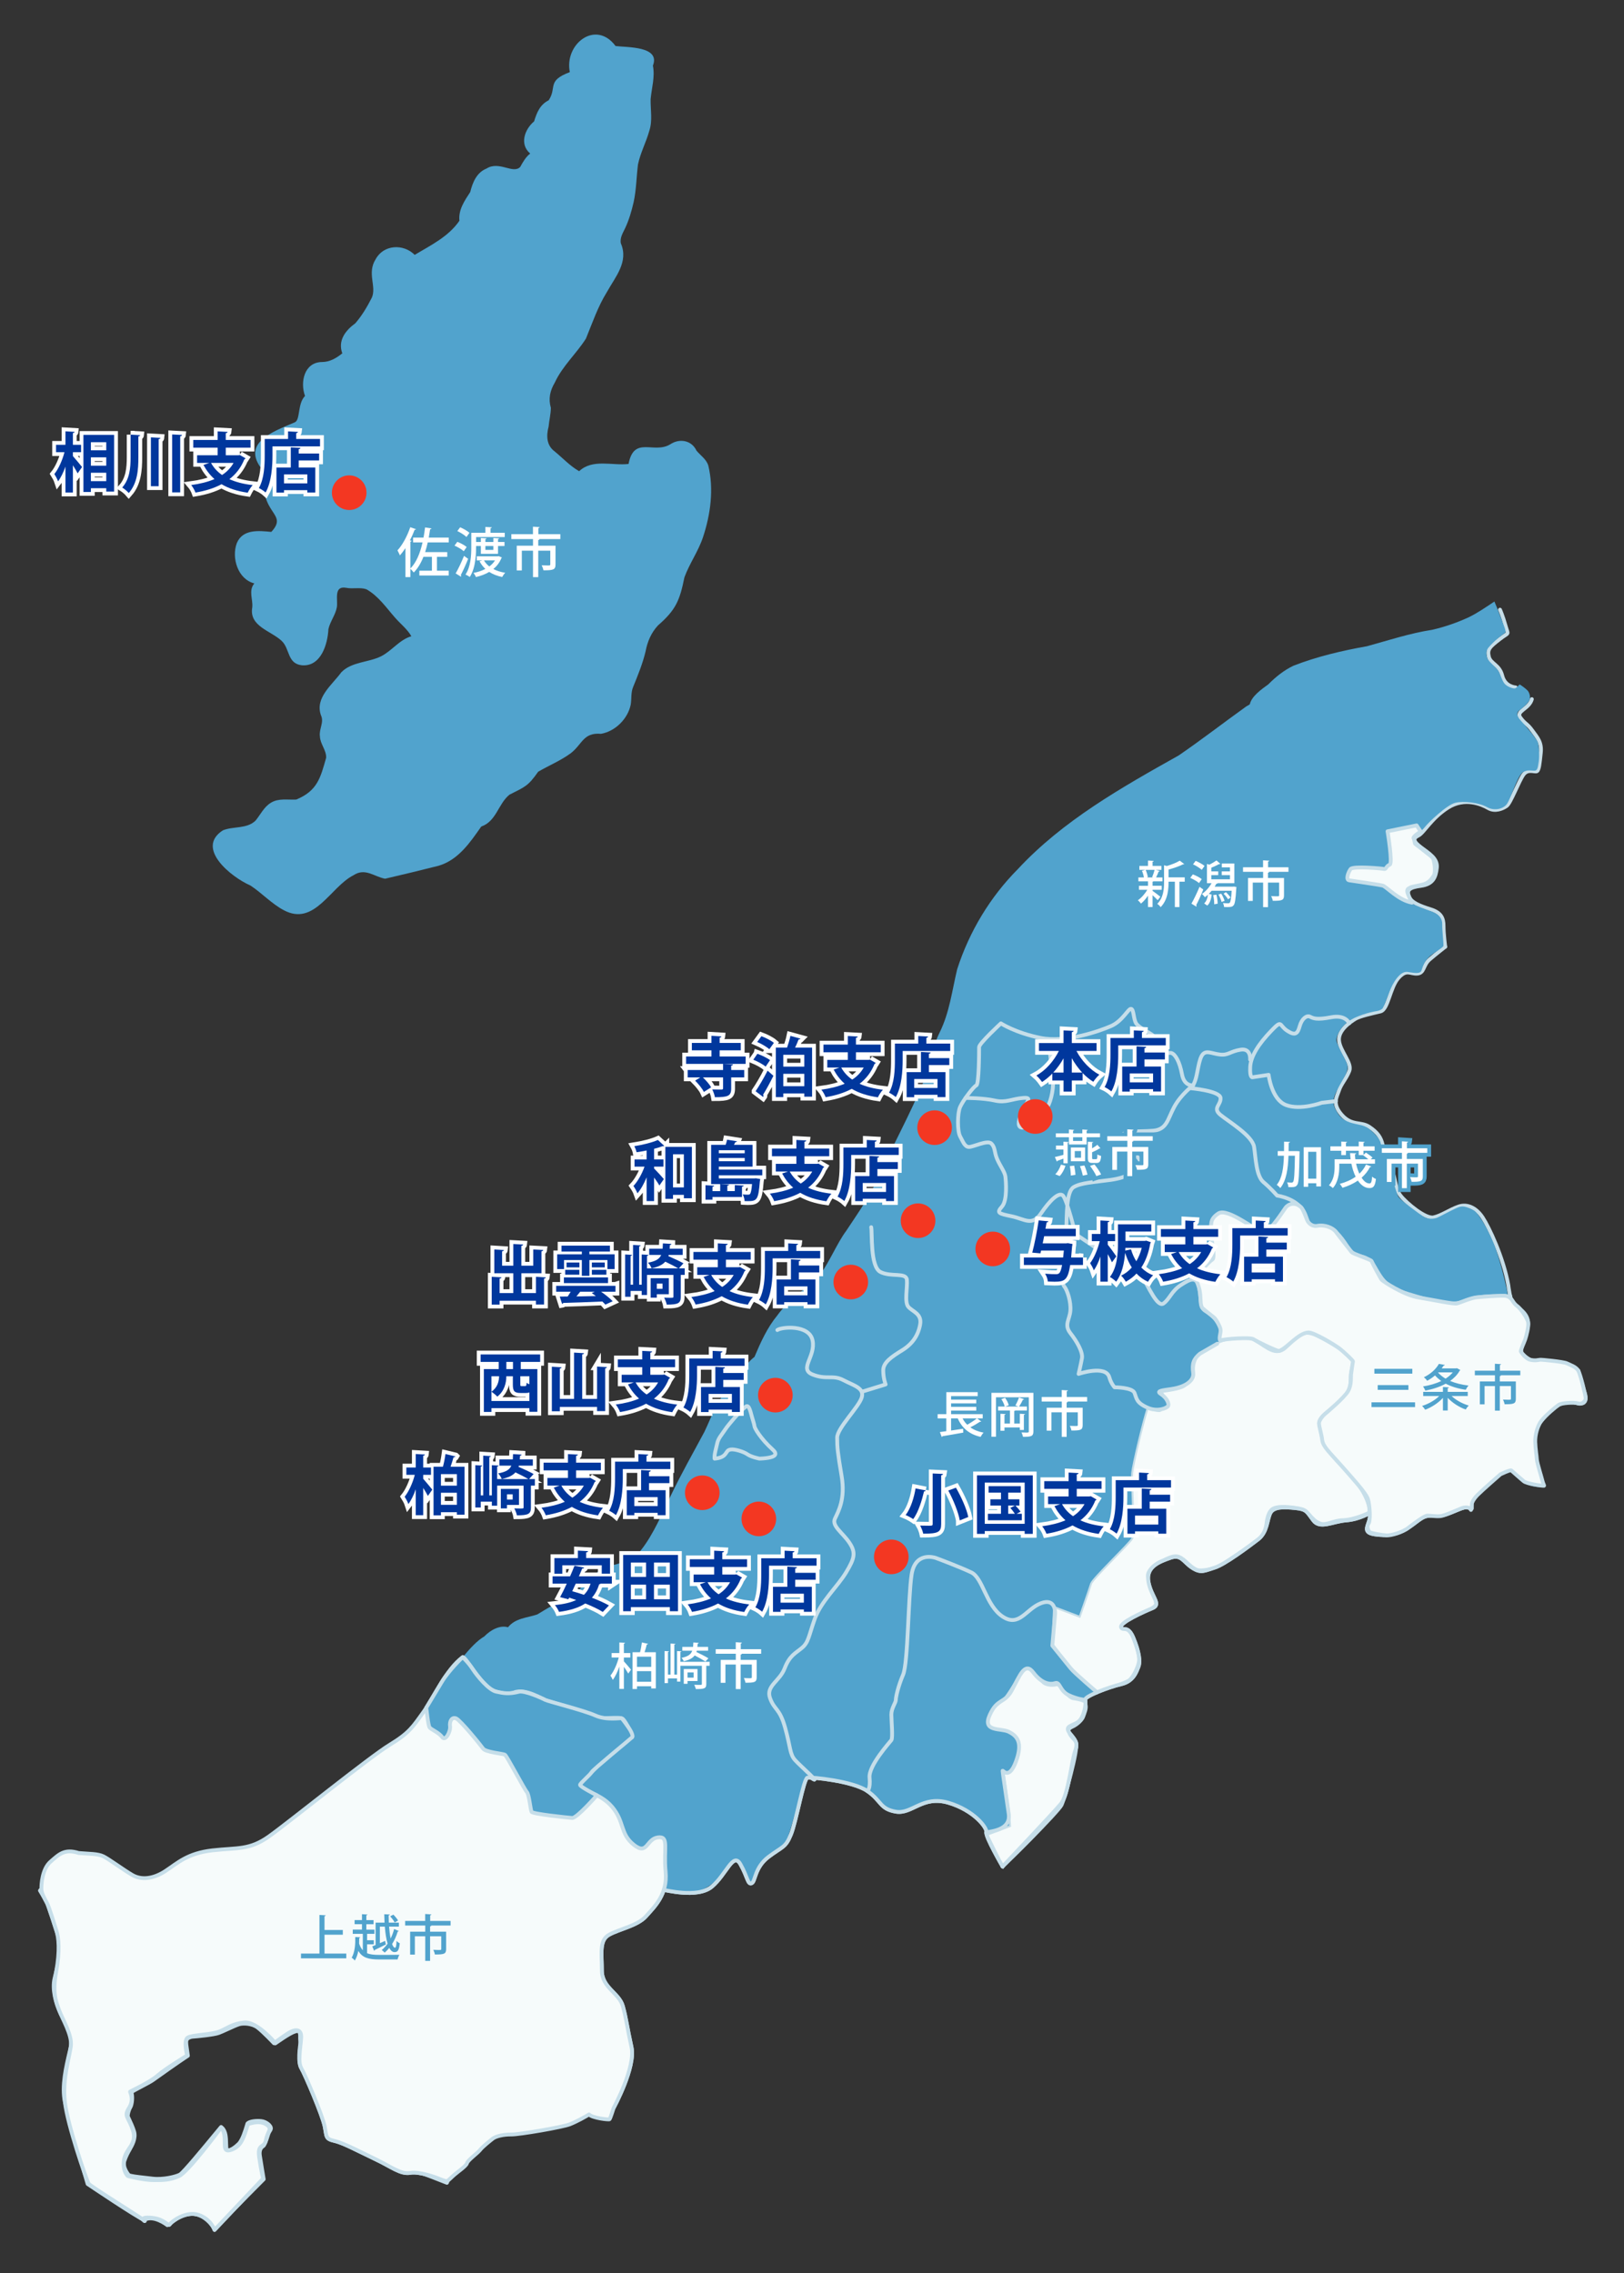 <?xml version="1.0" encoding="UTF-8"?><svg id="_レイヤー_2" xmlns="http://www.w3.org/2000/svg" width="212.764" height="297.699" viewBox="0 0 212.764 297.699"><rect x="0" y="0" width="212.764" height="297.699" fill="#333333" stroke="none"/><defs><style>.cls-1,.cls-2,.cls-3,.cls-4{fill:none;}.cls-5{fill:#00379d;}.cls-6{fill:#f33722;}.cls-7{fill:#fff;}.cls-8{fill:#e20613;}.cls-9,.cls-10{fill:#51a3cd;}.cls-10,.cls-11,.cls-2,.cls-12{stroke:#c6dee9;}.cls-10,.cls-2,.cls-12{stroke-linecap:round;stroke-linejoin:round;stroke-width:.5px;}.cls-11{stroke-miterlimit:10;stroke-width:.25px;}.cls-11,.cls-12{fill:#f6fbfb;}.cls-3{stroke:#51a3cd;}.cls-4{stroke:#fff;}</style></defs><g id="_エクスポート用"><g><g><path class="cls-2" d="M198.57,90.03s-1.391-.059-1.757-1.531-1.538-1.545-1.757-2.497,.073-1.245,1.391-2.27,1.172-.439,.805-1.757c-.366-1.318-.732-2.123-.732-2.123"/><path class="cls-2" d="M200.693,91.567c-.366,1.318-2.139,1.538-1.509,2.416s.871,.732,1.556,1.684c.685,.952,1.271,1.538,1.124,2.929-.146,1.391-.22,2.27-.513,2.416s-1.172-.366-1.757,.439c-.586,.805-1.684,3.734-2.197,4.101s-1.524,.805-2.409,.293-3.082-1.464-5.279-.073-3.149,3.295-3.881,3.661-.725,.732,.333,1.538,2.229,1.464,2.083,2.709-.505,2.123-2.083,2.343-1.871,.547-1.578,1.372,1.464,1.264,2.856,1.704c1.391,.439,1.684,1.172,1.684,2.197s.22,2.709,.22,2.709"/><path class="cls-2" d="M206.771,179.509l.805,2.782s.87,2.123-1.318,1.391c-2.188-.732-4.54,2.709-4.54,2.709,0,0-1.413,2.471-.56,3.945,0,0,.123,1.59,.677,2.885"/><path class="cls-2" d="M206.771,179.509l-1.245-.805s-3.515-.732-4.174-.513-1.391-.366-1.904-.889,.439-1.821,.732-3.578-1.464-2.49-1.904-2.929-.659-2.416-.659-2.416c-.659-3.734-2.563-7.688-3.368-8.917-.805-1.228-1.977-1.847-3.149-1.441s-2.27,1.205-3.295,1.424-3.515-1.831-4.32-2.856-.659-2.636-1.312-3.808c-.653-1.172-.812-1.904-1.031-2.856-.22-.952-.659-1.611-1.757-2.343s-2.27-.073-3.588-1.555-.659-2.326-.375-3.205c.284-.879,.961-1.538,1.357-2.563s-1.202-2.563-1.348-3.954c-.146-1.391,1.538-2.49,2.123-2.856s2.27-.732,3.295-.976,1.245-3.124,2.343-4.369c1.098-1.245,1.538-.513,2.49-.586s.732-1.098,1.611-1.854c.879-.755,2.05-1.661,2.05-1.661"/><path class="cls-2" d="M176.758,134.008s-.448-1.143-2.352-.777-2.343,.148-2.782-.072-1.073,.268-1.342,1.232-.562,1.33-1.66,.598-.586-1.538-2.123,.073c-1.538,1.611-2.636,3.222-2.709,4.686-.073,1.464,.293,1.345,.293,1.345l2.123-.32s.366,3.222,2.27,3.954,4.686-.293,4.686-.293l1.843-.22"/><path class="cls-2" d="M163.779,138.779s.156-1.52-1.235-1.301-1.611,.766-2.709,.639-1.781-.605-2.282,0-.647,2.436-.94,3.315-.586,1.098-.586,1.098c0,0,3.803,.34,3.879,1.268,.075,.928-1.101,1.334,0,2.229,1.101,.896,4.176,2.726,4.396,4.191,.22,1.464,.269,3.808,1.233,4.613s1.778,1.757,1.778,1.757c0,0,2.92,.366,3.726,2.563s.586,1.831,.586,1.831c0,0,2.051-1.025,3.405,.366,1.355,1.391,1.428,2.123,2.233,2.782s1.831,.073,2.856,1.831c1.025,1.757,1.483,2.636,4.366,3.515,2.883,.879,5.739,1.684,7.35,.952s4.173-.659,4.173-.659l1.861,.032"/><path class="cls-2" d="M192.712,197.742c-.513-1.098-2.856,.952-4.613,.784s-2.05,.534-3.368,1.412c-1.318,.879-2.636,1.318-4.613,1.025s-.513-1.318-.586-2.856c-.073-1.538-1.391-3.808-3.168-5.565-1.777-1.757-3.349-3.222-3.569-4.76s-.586-1.538,1.464-3.149c2.05-1.611,2.709-2.416,2.687-4.027-.022-1.611,.754-2.27,0-2.929s-2.321-1.757-4.445-2.782-2.856,.513-4.101,1.611-2.343,0-3.881-.952-4.54,0-4.54,0c0,0,.107-.107,.127-.425,.013-.209-.011-.511-.127-.933-.293-1.065-1.172-2.01-1.977-2.45s-.586-1.172-.879-2.938c-.293-1.767-1.172-1.309-2.416-.503s-1.464,1.831-2.27,2.409-1.977-2.19-2.85-3.654c-.873-1.464-3.52-1.684-4.472-2.49s-4.209-2.929-4.209-2.929c0,0-1.136-4.54-1.649-5.052s-1.684,.586-2.867,2.323c-1.183,1.737-2.112,.752-3.866,.386s-1.981-.439-1.249-1.278c.732-.838,.513-3.335,.439-3.935s-.732-1.45-1.098-2.329-.22-1.464-.732-1.977-2.343,.439-2.928,.439-.806-.732-1.173-1.391c-.366-.659-.366-3.002,0-3.837,.366-.835,1.757-2.68,2.123-2.831s.366-4.536,.366-5.015c0-.479,2.856-3.11,2.856-3.11,0,0,1.904,1.246,5.199,1.905s7.688-.879,9.226-1.55,2.27-2.331,2.636-2.258,.293,1.318,.659,1.903,1.831,1.246,2.197,1.58,.22,1.716,.513,2.302c.293,.586,1.391-.146,1.906,0s1.096,1.172,1.389,2.782,1.448,1.456,1.448,1.456c0,0-1.595,1.195-2.473,2.835-.879,1.64-.952,2.958-2.782,3.105s-3.881-.073-4.101,.732c-.22,.805,.805,1.047,1.538,2.025s1.391,1.417,.659,2.076c-.732,.659-1.538,1.318-3.661,1.611-2.123,.293-3.881,.366-4.833,.952-.952,.586-.879,3.588-.952,5.711s-.732,6.737-.293,7.249,.921,2.05,.827,3.222c-.094,1.172-.858,1.831,0,2.929,.858,1.098,1.663,2.49,1.517,3.295s-.439,2.05-.439,2.05c0,0,3.661-1.245,4.027,.439l.366,1.684s2.49,.22,2.782,.952-.574,3.075,1.104,3.881c1.678,.805,3.802,.269,4.388-.781s1.611-1.05,0-2.148-2.632-1.172-.511-2.05,3.659,.586,3-1.611c-.659-2.197-.659-1.485,.732-3.012l2.27-1.308"/><path class="cls-2" d="M137.428,136.453s.366,4.027,.513,5.126c.146,1.098-.439,3.31-.805,3.412s-1.977,2.226-1.977,2.226c0,0-2.123,1.417-1.611-.646s2.05-2.894,.513-2.772-2.269,.678-3.734,.342c-1.465-.336-3.825-.342-3.825-.342"/><line class="cls-2" x1="128.272" y1="137.847" x2="124.687" y2="135.209"/><path class="cls-2" d="M179.532,198.108s-1.357,.879-3.168,1.025-3.422,1.172-4.301,0-.879-1.464-2.343-1.611-2.856-.22-3.295,.659c-.439,.879-.366,2.49-1.611,3.442s-4.375,3.301-5.702,3.701-1.767,.772-2.938,0c-1.172-.772-1.391-1.797-2.856-1.284-1.464,.513-3.222,1.172-2.856,3.149,.366,1.977,1.757,2.929,.513,3.442-1.245,.513-4.32,1.904-4.101,2.49s.879-.366,1.611,1.391c.732,1.757,.952,3.075,.659,3.808-.293,.732-.681,1.904-2.281,2.27s-4.86,1.611-4.695,2.05-.128,2.27-.897,2.856-1.971,.513-1.04,1.611c.931,1.098,.931,1.318,.565,2.416-.366,1.098-.879,5.565-1.757,6.663s-7.688,8.274-7.688,8.274"/><path class="cls-2" d="M80.395,276.076s2.921-5.331,2.336-7.967-.647-3.588-1.129-5.345c-.482-1.757-2.752-2.416-2.752-4.686s-.366-3.954,.952-4.686,3.734-1.172,4.833-2.416,2.856-2.856,2.563-5.858,.513-4.686-1.025-4.467-1.332,2.416-3.156,.952-1.164-3.002-2.849-4.979c-1.684-1.977-4.54-2.123-4.174-2.856,.366-.732,1.168-1.025,3.149-3.588,1.981-2.563,3.442-2.563,3.661-2.636s-.805-2.05-1.208-2.416-2.966,.146-3.625-.293c-.659-.439-7.249-4.467-7.249-4.467,0,0-2.929,.71-4.247,1.637s-1.904,1.71-2.416,0c-.513-1.71-.879-6.25-.732-6.469"/><path class="cls-2" d="M11.588,285.968c.335,.008,5.164,3.401,6.779,4.475s-.798-.104,1.245,0,2.416,1.245,2.636,.879,2.092-1.772,3.734-1.245,2.123,1.977,2.123,1.977l6.37-6.737s-.22-.732-.513-2.709c-.293-1.977,.659-1.172,.879-2.343s.952-1.464,0-2.05-2.358,0-2.358,0c-.498,1.538-.792,2.805-2.035,3.295s-.952-.366-1.025-1.538-.513-1.245-.513-1.245c0,0-4.253,5.744-5.458,6.277s-2.011,.533-3.329,.533-3.368-.533-3.368-.533c0,0-.732-.565-.513-2.103s1.757-2.05,1.172-3.881-1.245-1.786-.513-2.943c.732-1.157,.073-2.09,.146-2.136s2.709-1.291,3.588-2.097,3.881-2.636,3.881-2.636c0,0-.513-1.977,.073-2.343s3.075-.366,4.174-.805,1.556-.989,3.222-1.172,4.027,2.627,4.027,2.627c0,0,.952-.723,1.757-1.236s1.904-.732,1.684,.659-.456,3.149,.028,3.954,2.754,6.142,3.047,7.574c.293,1.432,.073,1.652,1.318,1.945s3.442,1.464,5.419,2.416,3.222,1.977,4.467,1.757,3.515,.659,3.515,.659"/><path class="cls-2" d="M86.956,247.546c.024-.085,4.414,1.159,6.318-.452,1.904-1.611,2.782-4.613,3.734-2.929,.952,1.684,.952,2.709,1.464,2.49s.366-2.05,2.197-3.442c1.831-1.391,2.228-1.172,2.945-2.929s1.669-7.396,2.181-7.469,5.931,.439,7.835,1.757,1.611,2.343,3.734,2.709,3.489-2.166,6.883-1.172,5.136,3.34,4.979,3.881,2.123,4.467,2.123,4.467"/><path class="cls-2" d="M129.227,239.992c.586-.146,3.222-.293,2.929-2.416s-.805-5.419-.805-5.638,.805,1.321,1.757-1.245c.952-2.566,.073-3.368-.952-3.881s-3.515,.073-2.49-2.197c1.025-2.27,1.904-1.391,2.929-3.295s1.684-3.734,2.782-2.27c1.098,1.464,2.197,1.611,2.856,1.391s.586,1.003,1.757,1.563,2.177,.633,2.177,.633"/><path class="cls-2" d="M143.726,221.639s-2.93-2.48-3.442-3.121-2.416-2.984-2.416-2.984l.366-4.174s.146-2.123-1.831-1.391-2.856,3.222-5.052,1.757-2.563-5.052-4.101-5.785-4.467-1.831-4.686-1.904-2.678-.805-3.133,2.197c-.455,3.002-.455,11.569-1.114,13.107-.659,1.538-.952,2.929-.952,3.295s-.586,1.098-.586,1.904,.22,3.075,0,3.368-3.002,3.355-2.856,4.899-.293,1.764-.293,1.764"/><path class="cls-2" d="M101.842,174.197c.513-.399,4.174-.765,4.613,1.358,.439,2.123-1.831,3.734,0,4.467s2.636,0,4.027,.732,2.782,1.025,2.416,2.27c-.366,1.245-3.222,4.027-3.222,5.272s.073,1.993,.586,5.024c.513,3.031-.439,4.642-.879,5.594-.439,.952,1.025,1.831,1.904,3.149s.659,2.05-.439,3.881-3.295,3.808-4.101,6.078c-.805,2.27-.805,3.075-1.684,3.808s-1.611,.988-2.27,2.691c-.659,1.703-2.49,2.288-1.904,3.899,.586,1.611,1.245,1.245,1.977,3.881,.732,2.636,.586,3.442,1.318,4.247,.732,.805,3.661,3.355,2.05,2.263"/><path class="cls-2" d="M114.137,160.728c.158,.683-.158,5.162,1.208,5.864,1.366,.702,3.362,.02,3.467,1.018,.105,.998-.368,2.942,.21,3.572s1.786,.893,1.524,2.312-.998,2.522-2.364,3.362-2.469,1.576-2.469,2.627,.315,1.839,.315,1.839l-3.071,.946"/></g><path class="cls-9" d="M32.797,115.968c1.529,1.002,2.784,2.403,4.403,3.253,4.015,2.127,6.073-3.051,9.113-4.59,1.531-1.007,2.687,.185,4.137,.458,2.327-.543,4.694-1.109,7.017-1.7,2.595-.771,4.128-3.059,5.583-5.134,1.995-.699,2.214-2.969,3.692-4.172,2.081-1.054,2.433-1.115,3.766-3.01,1.407-.814,2.916-1.437,4.24-2.398,1.555-1.185,1.641-2.766,3.99-2.565,1.872-.325,3.509-1.959,3.893-3.812,.13-.777,.005-1.585,.319-2.331,.622-1.527,1.25-3.052,1.631-4.663,.237-1.265,.739-2.442,1.624-3.393,2.35-2.039,2.853-3.286,3.462-6.294,.665-1.824,1.829-3.421,2.437-5.268,.991-2.982,1.435-6.298,.691-9.381-.26-.832-1.017-1.309-1.546-1.946-.637-1.373-2.23-1.631-3.431-.834-2.151,1.324-4.757-1.17-5.469,2.577-2.164,.249-4.71-.704-6.475,.948-1.196-.683-2.148-1.72-3.207-2.59-1.085-.799-1.106-2.066-.791-3.261,.074-.818,.283-1.622,.294-2.444-.347-1.196-.109-2.255,.521-3.319,.999-2.166,2.816-3.767,4.073-5.75,.85-2.069,1.565-4.203,2.757-6.116,1.109-1.993,2.856-3.936,1.82-6.358-.155-.724,.274-1.38,.568-2.007,.505-1.078,.838-2.233,1.105-3.391,.356-1.626,.36-3.296,.569-4.94,.316-1.52,1.065-2.903,1.48-4.392,.452-1.354,.149-2.769,.177-4.157,.132-1.45,.592-2.938,.298-4.391,1.008-2.568-3.35-2.37-4.893-2.57-2.596-3.492-6.738-.266-5.991,3.418-3.072,1.162-1.642,1.985-2.769,3.688-1.15,.574-1.566,1.633-1.912,2.766-1.245,1.04-1.943,3.012-.511,4.209-.586,.463-.952,1.107-1.302,1.75-.947,.988-2.762-.84-4.429,.222-1.286,.515-1.819,1.824-2.125,3.072-.74,1.131-1.572,2.334-1.417,3.757-1.431,2.088-3.734,3.202-5.862,4.47-1.469-1.482-4.073-1.353-5.106,.563-1.184,1.84,.151,3.586-.513,5.053-.601,1.184-1.283,2.335-2.154,3.342-1.295,.94-2.32,2.263-1.71,3.94-.769,.622-1.646,1.14-2.666,1.136-2.318,.029-2.88,2.622-2.219,4.448-1,.992-.594,3.125-1.332,3.448-3.023,1.286-7.375,2.816-3.927,6.604-.904,5.477,3.18,5.239,.844,7.751-1.634-.154-3.734-.402-4.521,1.471-.719,1.935,.135,4.728,2.297,5.274-.803,.958-.151,2.091-.273,3.153-.429,2.468,2.427,3.039,3.846,4.369,1.098,1.007,.72,2.991,2.651,3.2,2.498,.207,3.38-2.733,3.483-4.742,.228-1.009,.918-1.834,1.104-2.855,.163-.982-.458-2.831,1.206-2.552,.877,.185,1.833-.095,2.669,.196,1.569,.885,2.58,2.39,3.744,3.71,.708,.816,1.6,1.493,2.143,2.44-1.57,.461-2.535,1.896-3.958,2.622-1.673,.834-3.858,.702-5.219,2.099-1.202,1.655-3.476,3.324-2.67,5.626,.447,.92-.278,1.812-.134,2.767,.031,1.001,.856,1.807,.817,2.798-.752,2.662-1.157,4.329-3.914,5.478-1.108,.059-2.322-.203-3.316,.415-.917,.542-1.365,1.551-2.021,2.344-1.146,1.115-2.901,.713-4.278,1.273-3.658,2.357,1.147,6.157,3.596,7.22Z"/><path class="cls-8" d="M5.212,247.576s.014,.023,.022,.035c.026-.036,.059-.062,.083-.1l-.105,.065Z"/><path class="cls-8" d="M58.562,285.895l.024-.076c-.013,.024-.025,.048-.037,.072,.003,0,.012,.004,.013,.004Z"/><path class="cls-8" d="M80.05,277.302s.006-.014,.011-.027c-.041-.006-.082-.012-.124-.017l.113,.045Z"/><path class="cls-8" d="M195.873,78.718s.005,.011,.007,.015c.037-.025,.074-.049,.111-.073l-.118,.058Z"/><path class="cls-2" d="M54.804,284.49c-.205-.037-.416-.029-.663-.021-.347,.012-.777,.028-1.366-.085-.547-.105-3.09-1.34-5.334-2.429-1.831-.889-3.412-1.655-3.781-1.752-.706-.185-.874-.639-.983-1.588-.073-.628-.369-1.389-.713-2.27-.174-.445-.354-.907-.528-1.409-.294-.843-.824-1.93-1.291-2.889-.376-.771-.7-1.437-.809-1.784-.139-.447-.056-1.028,.051-1.763,.073-.507,.156-1.083,.185-1.741,.021-.484-.084-.784-.32-.915-.536-.295-1.538,.352-3.253,1.526-.414-.502-1.846-1.819-2.087-2.005-.817-.627-2.065-.657-2.653-.479-.338,.102-.954,.382-1.549,.652-.451,.205-.877,.398-1.142,.496-.586,.218-2.897,.451-3.297,.469-.478,.021-1.027,.288-1.105,.739-.053,.301,.026,.821,.104,1.325,.029,.192,.059,.383,.08,.558-.925,.605-3.96,2.732-4.425,3.086-.237,.181-.976,.57-1.626,.914-.549,.289-1.066,.562-1.312,.723l-.093,.06,.048,.1c.216,.449,.134,1.518-.083,1.874-.26,.426-.411,1.118-.35,1.366,.022,.089,.095,.246,.206,.482,.172,.366,.431,.921,.607,1.483,.249,.794-.263,1.687-.509,2.115l-.045,.08c-.225,.396-.479,.845-.716,1.558-.288,.862,.417,1.821,.64,2.095l.043,.033c.347,.167,1.135,.255,2.133,.366,.333,.037,.686,.077,1.046,.122,1.404,.176,3.116-.209,3.762-.542,.445-.23,2.612-2.832,4.609-5.252,.306-.371,.553-.671,.705-.853,.362,.416,.378,1.169,.391,1.783,.009,.428,.016,.766,.13,.956,.071,.118,.183,.189,.323,.207,.022,.002,.046,.004,.07,.004,.489,0,1.195-.574,1.55-.928,.536-.537,.928-1.844,1.139-2.546l.046-.152c.216-.161,.896-.284,1.555-.213,.645,.068,1.053,.572,1.053,.688,0,.072-.051,.151-.114,.251-.071,.11-.159,.248-.216,.437-.261,.866-.481,1.384-.562,1.447-.326,.198-.687,.62-.555,1.501,.127,.835,.426,2.605,.486,2.963-.476,.479-4.584,4.627-6.136,6.181-.775-1.035-1.64-1.633-2.568-1.776-1.494-.231-2.799,.75-3.505,1.275-.054,.041-.104,.079-.152,.113-.357-.255-1.858-1.239-3.041-.644-1.146-.538-6.676-4.253-7.187-4.596-.19-.649-2.44-8.325-2.951-10.654-.435-1.989,.168-4.535,.608-6.395l.127-.54c.36-1.561-.356-2.898-.988-4.078-.13-.242-.256-.478-.367-.705-.553-1.134-1.075-2.96-.728-4.38l.069-.278c.325-1.313,.871-3.513,.601-4.594-.28-1.121-1.504-4.66-1.555-4.806-.156-.516-1.049-1.955-1.087-2.017l-.108,.067c-.024,.038-.057,.064-.083,.1,.11,.177,.902,1.468,1.041,1.926,.013,.036,1.271,3.679,1.55,4.789,.255,1.021-.281,3.182-.602,4.473l-.068,.279c-.364,1.484,.174,3.378,.745,4.549,.112,.23,.239,.468,.371,.714,.611,1.141,1.305,2.435,.965,3.903l-.126,.539c-.446,1.883-1.057,4.461-.609,6.505,.533,2.43,2.943,10.633,2.968,10.715l.013,.043,.037,.025c.255,.172,6.242,4.203,7.319,4.669l.057,.023,.054-.029c1.187-.656,2.881,.637,2.898,.648l.073,.057,.075-.054c.069-.049,.146-.106,.23-.169,.725-.54,1.941-1.44,3.316-1.229,.896,.139,1.734,.742,2.491,1.794l.086,.119,.104-.104c1.553-1.554,6.284-6.33,6.284-6.33l.045-.046-.011-.062c-.003-.021-.355-2.098-.495-3.021-.089-.59,.062-1.022,.438-1.251,.155-.095,.381-.629,.671-1.588,.046-.155,.12-.271,.187-.374,.078-.123,.153-.24,.153-.386,0-.31-.584-.863-1.276-.936-.631-.067-1.484,.028-1.774,.297l-.024,.023-.067,.222c-.204,.681-.585,1.948-1.077,2.44-.424,.424-1.033,.854-1.369,.854-.015,0-.029,0-.042-.003-.065-.008-.108-.034-.14-.087-.08-.133-.087-.473-.095-.832-.015-.711-.033-1.595-.566-2.057l-.096-.082-.081,.096c-.133,.155-.42,.503-.796,.958-1.328,1.611-4.094,4.963-4.531,5.188-.542,.279-2.211,.693-3.615,.517-.362-.045-.716-.085-1.049-.122-.912-.102-1.703-.19-2.028-.332-.22-.274-.819-1.114-.579-1.836,.23-.688,.478-1.127,.696-1.513l.045-.079c.264-.46,.812-1.416,.53-2.313-.182-.579-.445-1.143-.619-1.516-.094-.198-.174-.371-.19-.437-.043-.174,.089-.795,.32-1.175,.241-.396,.337-1.445,.138-2.009,.263-.159,.723-.401,1.206-.657,.691-.365,1.407-.743,1.66-.936,.408-.31,3.616-2.563,4.475-3.117l.065-.042-.009-.077c-.021-.198-.056-.42-.09-.645-.074-.483-.15-.983-.104-1.244,.06-.343,.545-.518,.871-.532,.369-.017,2.723-.243,3.372-.484,.272-.101,.702-.296,1.157-.503,.589-.268,1.196-.544,1.519-.642,.558-.168,1.713-.111,2.429,.439,.737,.565,2.123,2.035,2.136,2.049l.085-.077,.078,.097c1.357-.931,2.638-1.81,3.071-1.57,.145,.08,.209,.311,.192,.685-.028,.647,.138,1.251,.065,1.753-.11,.766-.207,1.261-.051,1.763,.113,.366,.429,1.004,.809,1.784,.464,.953,1.002,2.06,1.291,2.889,.177,.507,.354,.961,.528,1.409,.337,.865,.644,1.673,.713,2.27,.101,.873,.064,1.348,.983,1.588,.345,.09,2.038,.906,3.781,1.752,2.368,1.149,4.755,2.316,5.334,2.429,.612,.118,1.005,.096,1.366,.085,.232-.008,.486-.012,.663,.021,.454,.084,3.595,1.352,3.746,1.401,.013-.024,.024-.048,.037-.072l.052-.162c-.137-.044-3.356-1.077-3.835-1.167Z"/><g><path class="cls-9" d="M201.443,192.245c-.205-.546-.352-1.018-.352-1.231,0,.224,.148,.695,.352,1.231Z"/><path class="cls-9" d="M200.997,191.062c0-.422-.11-1.04-.327-1.837-.185-.681,.498-3.039,1.574-3.908,.15-.121,.298-.243,.441-.361,.913-.752,1.701-1.401,2.593-1.466,.679-.048,.853,.033,1.055,.126,.095,.044,.192,.089,.367,.123,.308,.061,.481,.046,.587-.041,.113-.094,.169-.294,.169-.612,0-.786-.78-3.29-.921-3.481-.075-.074-.735-.428-1.327-.725-.017,0-3.02-.687-3.83-.553-.874,.15-2.087-.442-2.366-1.142-.157-.393,.15-1.218,.602-2.341,.209-.521,.407-1.013,.413-1.204,.016-.471-.336-1.457-1.01-2.011-.932-.765-1.435-1.46-1.495-2.066-.065-.654-.979-4.703-1.879-6.828s-2.051-3.988-2.618-4.241c-.089-.04-.178-.082-.268-.124-.551-.262-1.069-.511-1.752-.228-.492,.205-1.22,.583-1.805,.886-.427,.221-.763,.396-.915,.456-.36,.146-1.146,.275-1.808-.152-.486-.314-3.012-2.146-3.287-2.619-.229-.394-.619-1.872-.807-2.582l-.054-.201c-.096-.362-.409-1.056-.637-1.562-.099-.218-.182-.402-.228-.515-.154-.38-.491-1.647-.603-2.22-.102-.527-1.335-1.951-2.414-2.232-.207-.054-.416-.099-.622-.144-.933-.201-1.897-.409-2.575-1.463-.806-1.254-.613-1.833-.203-2.748,.245-.525,.575-1.106,.84-1.573,.238-.419,.464-.816,.494-.946,.015-.059,.036-.121,.061-.189,.099-.279,.223-.625-.088-1.3-.164-.357-.375-.748-.561-1.092-.294-.547-.669-1.391-.703-1.632-.065-.464,.373-1.631,1.506-2.494,.925-.705,2.813-1.259,3.8-1.4,.329-.047,.684-.247,.746-.359,.219-.394,.328-.691,.897-2.185,.395-1.032,1.323-2.726,2.369-2.578l.214,.034c.91,.146,1.474,.209,1.627-.272l.016-.05c.211-.655,.448-1.398,1.539-2.133l.167-.112c.888-.598,1.072-.723,1.126-.883,.027-.099-.022-.722-.062-1.222-.048-.597-.097-1.215-.085-1.566,.025-.766-.396-1.312-1.287-1.668-.258-.104-.55-.211-.848-.321-.996-.367-1.938-.713-2.174-1.067-.294-.44-.434-.914-.375-1.267,.061-.373,.488-.567,.837-.621,.437-.067,1.48-.273,1.735-.45,.606-.42,.953-.867,1.03-1.33,.148-.888,.115-1.531-.094-1.81-.104-.138-.558-.474-.997-.798-.943-.698-1.569-1.178-1.659-1.476-.154-.519,.138-.719,.312-.838l.042-.029c.177-.127,.794-.589,1.269-1.177,.466-.576,2.816-2.84,3.939-3.102,1.046-.244,3.044-.049,4.149,.578,.999,.551,2.185,.202,2.622-.455,.184-.274,.438-.896,.706-1.555,.47-1.151,.955-2.34,1.385-2.579,.474-.264,.807-.232,1.128-.206,.136,.012,.262,.021,.406,.014,.329-.023,.397-.378,.49-1.002l.03-.198c.107-.68,.037-2.051-.131-2.529-.171-.487-1.621-2.184-2.201-2.801-.358-.38-.513-.68-.485-.942,.018-.172,.116-.322,.293-.446,.389-.272,1.205-.98,1.329-1.381,.13-.425-.044-.972-.288-1.216-.276-.277-.855-.702-1.026-.775-.085,.077-.169,.162-.242,.237-.13,.132-.232,.237-.345,.274-.209,.069-.997-.198-1.344-.554-.187-.192-.339-.563-.499-.957-.15-.365-.305-.743-.479-.95-.138-.163-.343-.365-.542-.561-.44-.434-.713-.711-.776-.918-.075-.244-.273-.89,.117-1.363,.208-.252,.979-1.137,2.247-1.998,.018-.09,.031-.299-.104-.656-.011-.03-1.084-2.902-1.336-3.419-1.073,.719-2.138,1.454-3.292,2.031-1.555,.723-3.191,1.292-4.863,1.677-2.913,.445-5.704,1.373-8.535,2.15-3.266,.581-6.549,1.348-9.641,2.554-1.242,.595-2.322,1.462-3.286,2.436-.931,.668-2.201,1.576-2.426,2.611-.147,.103-.298,.198-.457,.277-2.968,2.123-5.856,4.369-8.866,6.428-7.502,4.205-15.14,8.512-21.058,14.874-3.649,3.669-6.376,8.206-7.961,13.13-.664,2.772-.998,5.648-2.277,8.24-.952,1.891-1.264,3.992-1.926,5.984-1.939,4.82-4.526,9.355-6.64,14.101-1.124,2.182-2.298,3.829-3.707,5.953-1.162,1.566-2.146,3.981-3.36,5.642-1.778,1.925-4.118,3.261-5.66,5.423-1.324,1.609-2.18,3.523-2.984,5.422-1.541,1.172-2.081,3.107-3.554,4.314-1.445,1.551-2.103,3.637-3.012,5.513-1.483,2.779-3.051,5.513-4.406,8.36-1.186,2.41-2.222,4.99-3.886,7.112-1.046,1.359-2.659,1.734-4.23,2.108-2.223,.769-3.452,2.822-5.102,4.308-1.577,.318-2.892,1.197-4.262,2.016-1.344,.461-2.858,.466-3.843,1.682-1.005-.304-2.237,.299-3.113,1.21-3.482,1.971-8.991,12.783-11.792,13.81-6.567,3.898-11.762,9.689-18.343,13.568-2.351,.92-4.971,.226-7.347,1.059-3.43,.665-5.561,4.901-9.191,2.575-1.462-.888-2.664-2.33-4.495-2.448-.95-.095-1.855-.01-2.76-.358-2.82-.255-4.11,2.65-4.285,5.012,0,0,0,0-.001,.001l.108-.067c.038,.062,.931,1.501,1.087,2.017,.051,.146,1.274,3.685,1.555,4.806,.271,1.081-.275,3.28-.601,4.594l-.069,.278c-.348,1.42,.175,3.246,.728,4.38,.111,.228,.237,.463,.367,.705,.632,1.18,1.349,2.518,.988,4.078l-.127,.54c-.44,1.859-1.043,4.405-.608,6.395,.511,2.329,2.761,10.005,2.951,10.654,.511,.343,6.041,4.058,7.187,4.596,1.183-.596,2.684,.389,3.041,.644,.048-.034,.099-.072,.152-.113,.706-.525,2.011-1.507,3.505-1.275,.929,.144,1.793,.741,2.568,1.776,1.552-1.554,5.66-5.701,6.136-6.181-.061-.357-.359-2.128-.486-2.963-.132-.881,.229-1.303,.555-1.501,.08-.063,.301-.581,.562-1.447,.057-.188,.145-.326,.216-.437,.063-.1,.114-.179,.114-.251,0-.115-.408-.619-1.053-.688-.659-.071-1.339,.052-1.555,.213l-.046,.152c-.211,.702-.603,2.009-1.139,2.546-.354,.354-1.061,.928-1.55,.928-.024,0-.048-.002-.07-.004-.141-.018-.252-.089-.323-.207-.114-.19-.121-.528-.13-.956-.013-.614-.028-1.367-.391-1.783-.152,.182-.399,.481-.705,.853-1.997,2.42-4.164,5.021-4.609,5.252-.646,.333-2.357,.718-3.762,.542-.36-.045-.713-.085-1.046-.122-.998-.111-1.786-.199-2.133-.366l-.043-.033c-.223-.273-.928-1.232-.64-2.095,.237-.713,.491-1.162,.716-1.558l.045-.08c.246-.429,.758-1.321,.509-2.115-.177-.562-.436-1.117-.607-1.483-.111-.236-.184-.394-.206-.482-.062-.248,.09-.94,.35-1.366,.217-.356,.299-1.425,.083-1.874l-.048-.1,.093-.06c.246-.16,.764-.434,1.312-.723,.65-.344,1.389-.733,1.626-.914,.465-.354,3.5-2.48,4.425-3.086-.021-.175-.051-.365-.08-.558-.077-.504-.156-1.024-.104-1.325,.078-.451,.628-.718,1.105-.739,.399-.018,2.711-.251,3.297-.469,.265-.098,.69-.291,1.142-.496,.595-.271,1.211-.551,1.549-.652,.588-.179,1.836-.148,2.653,.479,.241,.186,1.673,1.503,2.087,2.005,1.715-1.175,2.717-1.821,3.253-1.526,.236,.131,.341,.431,.32,.915-.028,.658-.111,1.234-.185,1.741-.106,.734-.189,1.315-.051,1.763,.108,.348,.433,1.014,.809,1.784,.467,.959,.997,2.046,1.291,2.889,.175,.502,.354,.964,.528,1.409,.344,.881,.64,1.642,.713,2.27,.109,.949,.277,1.403,.983,1.588,.369,.097,1.95,.863,3.781,1.752,2.244,1.089,4.787,2.323,5.334,2.429,.589,.113,1.02,.097,1.366,.085,.247-.009,.458-.017,.663,.021,.479,.09,3.698,1.123,3.835,1.167l-.052,.162c.047-.087,.088-.178,.137-.264,.597-.66,1.421-1.061,2.027-1.711,.713-.871,1.356-1.768,2.325-2.384,2.268-2.396,2.93-2.116,6.027-2.352,2.801-.435,5.682-.89,8.079-2.504,.84,.474,1.802,.525,2.756,.653l-.12-.047c.003-.008,.303-.766,.795-1.657,.602-1.089,1.817-4.73,1.963-5.606,.109-.657-.029-2.028-.424-4.192-.135-.741-.304-1.344-.439-1.828-.149-.533-.268-.954-.268-1.301,0-.323-.723-1.065-1.303-1.661-.47-.482-.875-.898-1.014-1.177-.333-.666-.438-4.29-.365-4.975,.079-.755,.255-1.374,1.704-1.904,.42-.154,.836-.288,1.237-.418,.97-.314,1.808-.585,2.214-.968,1.649-1.55,2.631-2.897,2.917-4.007l.025-.1,.103,.006c.207,.012,.503,.062,.877,.125,.978,.163,2.455,.413,3.545,.134,1.454-.371,2.783-1.427,3.845-3.053,.507-.777,.925-1.119,1.29-1.078,.453,.049,.738,.644,.979,1.278,.192,.452,.28,.646,.345,.789,.067,.149,.109,.242,.219,.515,.129,.324,.251,.438,.316,.438,.023,0,.153-.022,.334-.475,.576-1.441,1.123-2.384,1.624-2.802,.261-.217,.66-.462,1.084-.722,.602-.369,1.282-.786,1.544-1.129,.375-.49,1.857-5.987,2.345-7.794,.097-.357,.169-.624,.207-.761,.004-.064,.031-.121,.079-.163,.142-.126,.429-.093,.731-.062,.067,.008,.133,.015,.193,.02,.056,.005,5.761,.589,7.078,1.607,.451,.349,.832,.777,1.2,1.192,.664,.749,1.291,1.456,2.252,1.631,1.058,.198,2.396-.397,3.368-.828,.407-.181,.76-.336,1.005-.395,1.126-.266,2.871-.326,4.778,.887,1.972,1.256,3.002,2.248,3.149,3.033,.126,.678,1.224,3.493,1.95,4.389,.093,.013,.213-.107,.376-.292,.055-.062,.11-.125,.168-.184,.318-.317,6.495-6.714,7.11-7.74,.61-1.016,1.714-6.092,1.891-6.983,.128-.634-.38-1.499-.854-2.047-.202-.234-.281-.439-.241-.628,.055-.256,.308-.421,.671-.591,.07-.032,.151-.062,.239-.094,.562-.201,1.411-.506,1.382-2.791,0-.544,.253-.751,.748-.964,.211-.09,.897-.314,1.692-.575,1.068-.35,2.399-.785,2.846-.988,.729-.332,1.832-1.525,1.832-2.568,0-1.064-.798-3.958-1.494-4.212-.146-.055-.314-.084-.463-.109-.223-.039-.383-.067-.457-.171-.037-.054-.046-.126-.024-.217,.053-.229,.3-.598,.539-.729,.223-.123,3.103-1.641,3.725-1.789,.152-.037,.254-.108,.312-.219,.127-.245,.003-.618-.057-.768-.038-.094-.11-.244-.199-.43-.317-.656-.796-1.648-.81-2.284-.012-.533,.134-1.842,1.736-2.483l.11-.044c1.301-.52,2.327-.928,3.274,.074,.943,.996,1.536,1.538,2.817,1.114,1.276-.425,4.711-2.241,6.268-3.816,.555-.502,1.122-1.016,1.255-1.616,.157-.702,.375-1.412,.557-1.807,.242-.533,1.118-1.096,2.79-.919,1.715,.179,2.484,.537,2.938,1.37,.484,.887,1.369,.891,1.848,.819,.319-.05,.681-.125,1.064-.203,.555-.114,1.129-.232,1.584-.274,.734-.07,2.721-.847,2.878-.965l.14-.104,.054,.165c.127,.381-.056,1.114-.188,1.649-.026,.105-.05,.2-.066,.275-.09,.4-.063,.532,.277,.638,.491,.15,2.135,.418,2.923,.136,.937-.338,2.563-1.122,3.247-1.807,.715-.714,1.499-.685,2.194-.654l.157,.006c.013,0,.025,0,.038,0,.702,0,2.295-.594,2.824-.836,.606-.278,1.436-.387,1.808-.23,.136,.057,.185,.05,.185,.053-.006,0-.028,.008-.044,.032-.009,.014-.019,.037-.01,.066l.122-.037c-.058-.201-.114-.418-.167-.663,7.271-7.787,3.608-2.411,8.964-2.032,.236-.004,.47-.023,.703-.05-.275-.528-.744-1.573-1.07-2.442-.204-.536-.352-1.007-.352-1.231Z"/></g><path class="cls-11" d="M138.094,210.475l3.362,1.273s1.287-3.671,1.49-4.329,5.004-5.23,5.38-5.909-.094-7.55,0-8.585,1.349-6.36,2.039-8.545c.42,.145,1.453,.597,1.687,.38s1.019-.743,1.019-.743l-.852-1.716s2.618-.264,3.094-.812,1.046-.634,1.094-1.341c.049-.708-.153-1.282,.412-2.365,.234-.448,2.355-1.463,2.507-1.708s1.704-.805,2.363-.878c.754-.084,2.18-.043,2.533,.204s2.762,1.57,2.904,1.605,1.352-.327,1.466-.676,1.628-1.485,1.913-1.629,1.09-.084,1.572,.016c.682,.141,4.905,2.7,5.05,3.159s.208,.926,.07,1.448-.289,1.701-.4,2.224-.744,1.558-1.26,2.014-2.267,1.899-2.267,1.899c0,0-.32,.652-.426,1.181-.106,.529,.859,2.706,1.106,2.988s2.714,3.131,3.295,3.872c.581,.74,2.122,2.945,2.046,4.517,.055-.017-1.829,.933-3.424,.964-1.131,.022-2.189,.725-2.86,.442s-.716-.414-1.405-1.113c-.519-.527-.859-.737-1.588-.88-.797-.157-2.724-.412-3.429,.151s-.767,1.96-.801,2.094-.212,1.511-1.106,2.049-4.887,3.32-5.17,3.446-2.106,.517-2.605,.341c-.922-.324-1.553-1.412-2.435-1.729-.882-.318-1.971,.494-2.415,.635s-1.782,1.073-1.782,1.901,1.096,3.034,1.075,3.708-3.563,1.828-4.174,2.592-.115,.787-.115,.787c.286,.053,.953-.018,1.104,.487s.999,2.592,.97,3.443-.815,2.353-1.309,2.67-2.982,1.188-3.34,1.305-.824,.271-.824,.271c0,0-3.303-2.974-3.514-3.236s-2.259-3.028-2.259-3.028l.208-4.844Z"/><rect class="cls-1" width="212.764" height="297.699"/><path class="cls-11" d="M131.439,244.495c.553-.376,7.306-7.153,7.738-8.016s2.236-7.465,1.908-8.031c-.204-.352-.803-.815-1.035-1.292-.16-.328,.054-.701,.39-.844,.864-.37,1.461-1.082,1.573-1.408,.158-.461,.509-1.179,.306-1.718-.105-.281-.772-.508-1.716-.639-.556-.077-1.252-1.019-1.599-1.411-.278-.313-.335-.459-.633-.4-.718,.143-1.447,0-1.774-.336-1.348-1.389-2.073-2.667-2.849-1.302-.989,1.739-2.195,3.457-2.195,3.457l-1.459,1.267-.645,1.513c-.104,.412,.136,.831,.544,.951,.775,.228,2.221,.497,2.548,.741,.506,.376,1.053,1.146,1.047,1.443-.013,.64-.419,2.334-1.164,3.476-.317,.486-.936,.286-.936,.286l.704,4.917,.143,2.012-2.97,1.126,2.074,4.209Z"/><g><path class="cls-2" d="M192.712,197.742c-.513-1.098-2.856,.952-4.613,.784s-2.05,.534-3.368,1.412c-1.318,.879-2.636,1.318-4.613,1.025s-.513-1.318-.586-2.856c-.073-1.538-1.391-3.808-3.168-5.565-1.777-1.757-3.022-3.151-3.242-4.689-.22-1.538-.912-1.609,1.138-3.219,2.05-1.611,2.709-2.416,2.687-4.027-.022-1.611,.754-2.27,0-2.929s-2.321-1.757-4.445-2.782-2.856,.513-4.101,1.611-2.343,0-3.881-.952-4.54,0-4.54,0c0,0,.107-.107,.127-.425,.013-.209-.011-.511-.127-.933-.293-1.065-1.172-2.01-1.977-2.45s-.586-1.172-.879-2.938c-.293-1.767-1.172-1.309-2.416-.503s-1.464,1.831-2.27,2.409-1.977-2.19-2.85-3.654c-.873-1.464-3.52-1.684-4.472-2.49s-4.209-2.929-4.209-2.929c0,0-1.136-4.54-1.649-5.052s-1.684,.586-2.867,2.323c-1.183,1.737-2.112,.752-3.866,.386s-1.981-.439-1.249-1.278c.732-.838,.513-3.335,.439-3.935s-.732-1.45-1.098-2.329-.22-1.464-.732-1.977-2.343,.439-2.928,.439-.806-.732-1.173-1.391c-.366-.659-.366-3.002,0-3.837,.366-.835,1.757-2.68,2.123-2.831s.366-4.536,.366-5.015c0-.479,2.856-3.11,2.856-3.11,0,0,1.904,1.246,5.199,1.905s7.688-.879,9.226-1.55,2.27-2.331,2.636-2.258,.293,1.318,.659,1.903,1.831,1.246,2.197,1.58,.22,1.716,.513,2.302c.293,.586,1.391-.146,1.906,0s1.096,1.172,1.389,2.782,1.448,1.456,1.448,1.456c0,0-1.595,1.195-2.473,2.835-.879,1.64-.952,2.958-2.782,3.105s-3.881-.073-4.101,.732c-.22,.805,.805,1.047,1.538,2.025s1.391,1.417,.659,2.076c-.732,.659-1.538,1.318-3.661,1.611-2.123,.293-3.881,.366-4.833,.952-.952,.586-.879,3.588-.952,5.711s-.732,6.737-.293,7.249,.921,2.05,.827,3.222c-.094,1.172-.858,1.831,0,2.929,.858,1.098,1.663,2.49,1.517,3.295s-.439,2.05-.439,2.05c0,0,3.569-1.222,4.027,.439,.231,.836,.684,1.313,.684,1.313,0,0,2.319-.003,2.612,.729s.201,1.281,1.741,1.953c1.294,.565,2.514,.025,2.645-.199,.219-.373-.182-1.125-.966-1.63-.612-.394,.28-.459,1.413-.629,2.271-.34,2.965-1.348,2.859-2.074-.187-1.272,.049-1.845,.874-2.549l2.27-1.308"/><path class="cls-2" d="M137.428,136.453s.366,4.027,.513,5.126c.146,1.098-.439,3.31-.805,3.412s-1.977,2.226-1.977,2.226c0,0-2.123,1.417-1.611-.646s2.05-2.894,.513-2.772-2.269,.678-3.734,.342c-1.465-.336-3.825-.342-3.825-.342"/><path class="cls-2" d="M179.532,198.108s-1.357,.879-3.168,1.025-3.422,1.172-4.301,0-.879-1.464-2.343-1.611-2.856-.22-3.295,.659c-.439,.879-.366,2.49-1.611,3.442s-4.375,3.301-5.702,3.701-1.767,.772-2.938,0c-1.172-.772-1.391-1.797-2.856-1.284-1.464,.513-3.222,1.172-2.856,3.149,.366,1.977,1.757,2.929,.513,3.442-1.245,.513-4.32,1.904-4.101,2.49s.879-.366,1.611,1.391c.732,1.757,.952,3.075,.659,3.808-.293,.732-.681,1.904-2.281,2.27s-4.86,1.611-4.695,2.05-.128,2.27-.897,2.856-1.971,.513-1.04,1.611c.931,1.098,.931,1.318,.565,2.416-.366,1.098-.879,5.565-1.757,6.663s-7.688,8.274-7.688,8.274"/><path class="cls-12" d="M57.248,285.244s-2.27-.879-3.515-.659-2.49-.805-4.467-1.757-4.174-2.123-5.419-2.416-1.025-.513-1.318-1.945c-.293-1.432-2.563-6.769-3.047-7.574s-.129-2.549-.028-3.954c.095-1.331-.879-1.172-1.684-.659s-1.757,1.236-1.757,1.236c0,0-2.362-2.81-4.027-2.627s-2.123,.732-3.222,1.172-3.588,.439-4.174,.805-.073,2.343-.073,2.343c0,0-3.002,1.831-3.881,2.636s-3.515,2.05-3.588,2.097,.586,.979-.146,2.136c-.732,1.157-.073,1.113,.513,2.943s-.952,2.343-1.172,3.881,.513,2.103,.513,2.103c0,0,2.05,.533,3.368,.533s2.123,0,3.329-.533,5.458-6.277,5.458-6.277c0,0,.439,.073,.513,1.245s-.218,2.028,1.025,1.538,1.538-1.757,2.035-3.295c0,0,1.406-.586,2.358,0s.22,.879,0,2.05-1.172,.366-.879,2.343c.293,1.977,.513,2.709,.513,2.709l-6.37,6.737s-.481-1.45-2.123-1.977-3.515,.879-3.734,1.245-.593-.774-2.636-.879,.371,1.074-1.245,0-6.626-4.176-6.779-4.475c-.305-.598-2.745-7.617-3.088-10.68s.611-5.87,.786-7.328c.174-1.459-1.138-3.558-1.532-4.653-.394-1.095-.915-2.21-.398-5.047,.517-2.837,.32-4.51,.03-5.401s-.911-2.999-1.231-3.614-.698-1.222-.729-1.802,.086-2.649,1.186-3.61c1.1-.96,1.827-1.737,3.699-1.143,1.348,.117,2.502,.076,3.239,.44s2.626,1.767,3.788,2.443,2.733,.531,4.338-.526,2.89-2.339,6.175-2.704c3.285-.365,4.831-.021,7.361-1.81,2.53-1.789,13.223-10.427,15.826-12.003s3.065-2.391,4.428-4.291c1.363-1.9,2.995-5.633,5.148-7.193,.273-.22,2.019,2.931,3.433,4.019,.844,.65,2.43,.939,3.319,.592,1.501-.586,3.881,.975,3.881,.975,0,0,6.067,1.763,6.726,2.202,.659,.439,3.222-.073,3.625,.293s1.428,2.343,1.208,2.416-1.68,.073-3.661,2.636c-1.981,2.563-2.782,2.856-3.149,3.588-.366,.732,2.49,.879,4.174,2.856,1.684,1.977,1.025,3.515,2.849,4.979s1.618-.732,3.156-.952,.732,1.464,1.025,4.467-1.464,4.613-2.563,5.858-3.515,1.684-4.833,2.416-.952,2.416-.952,4.686,2.27,2.929,2.752,4.686c.482,1.757,.543,2.709,1.129,5.345s-2.336,7.967-2.336,7.967c0,0-.435,1.398-.539,1.486s-2.244-.155-2.691-.628c-.401,.257-1.543,.899-2.497,1.284s-6.65,1.357-7.684,1.342-2.023,.226-2.422,.539-1.335,1.055-1.67,1.485-1.606,1.333-1.711,1.728-1.175,1.082-1.816,1.662-.702,.745-1.008,.674-1.109-.405-1.109-.405Z"/><path class="cls-2" d="M86.956,247.546c.024-.085,4.414,1.159,6.318-.452,1.904-1.611,2.782-4.613,3.734-2.929,.952,1.684,.952,2.709,1.464,2.49s.366-2.05,2.197-3.442c1.831-1.391,2.228-1.172,2.945-2.929s1.669-7.396,2.181-7.469,5.931,.439,7.835,1.757,1.611,2.343,3.734,2.709,3.489-2.166,6.883-1.172,5.136,3.34,4.979,3.881,2.123,4.467,2.123,4.467"/><path class="cls-2" d="M142.168,222.638s-1.006-.073-2.177-.633-1.098-1.783-1.757-1.563-1.757,.073-2.856-1.391c-1.098-1.464-1.757,.366-2.782,2.27s-1.904,1.025-2.929,3.295c-1.025,2.27,1.464,1.684,2.49,2.197s1.904,1.315,.952,3.881c-.952,2.566-1.757,1.025-1.757,1.245,0,.22,.513,3.515,.805,5.638s-2.343,2.27-2.929,2.416"/><path class="cls-2" d="M143.726,221.639s-2.93-2.48-3.442-3.121-2.416-2.984-2.416-2.984l.366-4.174s.146-2.123-1.831-1.391-2.856,3.222-5.052,1.757-2.563-5.052-4.101-5.785-4.467-1.831-4.686-1.904-2.678-.805-3.133,2.197c-.455,3.002-.455,11.569-1.114,13.107-.659,1.538-.952,2.929-.952,3.295s-.586,1.098-.586,1.904,.22,3.075,0,3.368-3.002,3.355-2.856,4.899-.293,1.764-.293,1.764"/><path class="cls-2" d="M101.842,174.197c.513-.399,4.174-.765,4.613,1.358,.439,2.123-1.831,3.734,0,4.467s2.636,0,4.027,.732,2.782,1.025,2.416,2.27c-.366,1.245-3.222,4.027-3.222,5.272s.073,1.993,.586,5.024c.513,3.031-.439,4.642-.879,5.594-.439,.952,1.025,1.831,1.904,3.149s.659,2.05-.439,3.881-3.295,3.808-4.101,6.078c-.805,2.27-.805,3.075-1.684,3.808s-1.611,.988-2.27,2.691c-.659,1.703-2.49,2.288-1.904,3.899,.586,1.611,1.245,1.245,1.977,3.881,.732,2.636,.586,3.442,1.318,4.247,.732,.805,3.661,3.355,2.05,2.263"/><path class="cls-2" d="M114.137,160.728c.158,.683-.158,5.162,1.208,5.864,1.366,.702,3.362,.02,3.467,1.018,.105,.998-.368,2.942,.21,3.572s1.786,.893,1.524,2.312-.998,2.522-2.364,3.362-2.469,1.576-2.469,2.627,.315,1.839,.315,1.839l-3.071,.946"/><path class="cls-2" d="M176.758,134.008s-.448-1.143-2.352-.777-2.343,.148-2.782-.072-1.073,.268-1.342,1.232-.562,1.33-1.66,.598-.586-1.538-2.123,.073c-1.538,1.611-2.636,3.222-2.709,4.686-.073,1.464,.293,1.345,.293,1.345l2.123-.32s.366,3.222,2.27,3.954,4.686-.293,4.686-.293l1.843-.22"/><path class="cls-2" d="M163.779,138.779s.156-1.52-1.235-1.301-1.611,.766-2.709,.639-1.781-.605-2.282,0-.647,2.436-.94,3.315-.586,1.098-.586,1.098c0,0,3.803,.34,3.879,1.268,.075,.928-1.101,1.334,0,2.229,1.101,.896,4.176,2.726,4.396,4.191,.22,1.464,.269,3.808,1.233,4.613s1.778,1.757,1.778,1.757c0,0,2.92,.366,3.726,2.563s.586,1.831,.586,1.831c0,0,2.051-1.025,3.405,.366,1.355,1.391,1.428,2.123,2.233,2.782s1.831,.073,2.856,1.831c1.025,1.757,1.483,2.636,4.366,3.515,2.883,.879,5.739,1.684,7.35,.952s4.173-.659,4.173-.659l1.861,.032"/></g><path class="cls-10" d="M55.847,223.671c.047,.329,.244,2.289,.433,2.571s1.224,.659,1.647,1.271,1.129-.753,1.035-1.412,.235-1.271,.8-1.035,3.204,3.482,3.531,3.953,2.618,.659,2.861,.8,2.596,4.612,2.878,4.894,.471,2.306,.612,2.588,4.706,.753,5.318,.8,3.233-2.965,3.233-2.965c0,0-2.232-1.133-2.202-1.369s1.325-1.305,1.513-1.66,5.014-4.281,5.297-4.564-.516-1.375-.516-1.375c0,0-.731-1.076-.872-1.124s-1.971,.291-3.43-.368-6.235-1.857-6.565-2.045-2.682-1.255-3.441-1.061c-1.294,.331-2.009,.205-2.987-.017-.956-.217-2.444-1.997-3.056-2.938-.612-.941-1.326-1.571-1.326-1.571,0,0-1.755,1.649-2.722,3.233l-2.042,3.391Z"/><path class="cls-12" d="M156.901,168.113c-.174-.414-.134-.882,.133-1.242,.559-.754,1.448-1.678,1.81-1.912,.494-.318-.473-3.953-.254-4.235s-.205-.988,1.031-1.8c1.235-.812,5.153,2.471,5.965,2.506,.56,.024,1.977-1.968,2.802-3.205,.387-.581,1.171-.731,1.757-.351,.167,.108,.308,.216,.382,.309,.153,.191,.452,.895,.699,1.555,.206,.55,.768,.926,1.344,.814,1-.193,2.076,.26,2.458,.797,.51,.716,1.713,2.187,2.027,2.622,.185,.256,2.576,.988,2.647,1.2s1.129,2.224,1.306,2.435,2.894,2.012,4.835,2.329,4.581,.887,5.043,.779,1.804-.743,2.686-.814c.656-.052,2.447-.214,3.518-.195,.443,.008,.829,.261,1.061,.639,.171,.279,.381,.547,.621,.709,.4,.271,1.341,1.579,1.434,2.141s-.235,1.766-.376,2.2-.671,1.509-.576,1.635,.607,.918,1.221,1.062,1.084,.039,1.249,0,3.135,.254,3.553,.467,1.185,.432,1.491,.949,.981,3.326,.976,3.651-.473,.83-.976,.653-2.183-.072-2.559,.187-1.703,1.354-2.307,2.137c-.429,.556-.802,1.763-.767,2.728,.035,.965,.194,1.859,.212,2.282s.635,2.388,.729,2.788,.259,.635,.212,.659c-.259,.035-2.294-.271-2.659-.588s-1.494-1.282-1.624-1.412-1.438,.51-1.438,.51c0,0-2.398,2.09-2.974,2.678s-.741,1.024-.753,1.153-.012,.635-.012,.635l-.565-.115c-.276-.078-.611,.018-.876,.128-.711,.296-2.199,.956-2.698,.993-.67,.05-1.245-.073-1.685-.071-.399,.002-1.915,1.147-2.479,1.592-.789,.622-2.335,1.038-2.876,1.002s-2.039-.272-2.214-.447-.437-.729-.145-1.094,.186-2.388-.073-3.212-2.071-2.776-3.506-4.412-2.376-2.435-2.482-3.318-.418-1.716-.424-2.224c-.003-.271,.401-.884,.742-1.166s2.528-2.128,3.058-3.01c.494-.823,.361-1.874,.4-2.188,.047-.386,.224-1.612,.247-1.718s-1.198-1.267-1.822-1.737c-.539-.406-3.296-2.098-4.025-2.051s-1.402,.607-1.897,.997c-.321,.253-1.586,1.452-1.992,1.41s-2.907-1.253-3.297-1.53-3.814-.042-4.242,.153c-.288,.131-.188-.53-.092-.976,.058-.268,.033-.543-.079-.793-.184-.414-.491-1.023-.797-1.262-.482-.376-1.167-.917-1.451-1.175-.36-.327-.21-1.437-.376-2.271-.084-.419-.187-.734-.284-.964Z"/><path class="cls-12" d="M184.993,118.223c-1.796-.31-3.349-2.108-3.843-2.233s-3.914-.619-4.393-.689-.131-1.059,.189-1.482,4.203-.071,4.415,0,.282-.424,.706-.565-.282-4.376-.282-4.376l3.812-.776,.536,.815s-1.067,.647-.937,.869,.132,.661,.203,.734,2.031,1.535,2.279,1.811,.46,1.935,.161,2.364-.643,.994-1.568,1.189-1.383,.27-1.536,.373-.377,.123-.375,.466,.633,1.5,.633,1.5Z"/><path class="cls-2" d="M98.525,185.613c-.167-.532-.367-1.732-.81-1.394-.805,.614-2.318,2.425-2.661,2.941-.516,.776-.939,1.2-1.08,1.835-.141,.635-.424,1.553-.353,2.047,.776-.071,1.172-.282,1.433-.635s.25-.494,.714-.565,1.664,.282,2.159,.635,1.576,.565,1.576,.565c2.576-.107,2.222-.741,1.741-1.176-1.657-1.5-2.381-2.84-2.398-3.059-.014-.178-.165-.695-.321-1.194Z"/><g><path class="cls-7" d="M58.793,71.04h-2.753c-.098,.441-.21,.868-.343,1.274h2.899v.617h-1.352v1.814h1.541v.63h-3.846v-.63h1.646v-1.814h-1.093v-.042c-.322,.826-.742,1.541-1.282,2.094-.091-.126-.308-.357-.448-.483v1.085h-.644v-3.796c-.231,.35-.477,.672-.722,.952-.063-.161-.231-.497-.322-.658,.638-.687,1.282-1.863,1.674-3.033l.757,.259c-.028,.056-.092,.077-.183,.077-.175,.469-.385,.938-.616,1.387l.217,.063c-.007,.056-.056,.091-.161,.105v3.516c.771-.764,1.269-1.975,1.598-3.418h-1.24v-.63h1.366c.084-.427,.146-.875,.203-1.331l.833,.126c-.014,.07-.07,.112-.175,.112-.049,.372-.112,.735-.175,1.093h2.619v.63Z"/><path class="cls-7" d="M59.916,70.963c.42,.161,.96,.448,1.226,.679l-.385,.554c-.252-.238-.777-.546-1.212-.736l.371-.497Zm-.217,4.139c.322-.553,.763-1.478,1.093-2.297l.539,.385c-.294,.75-.673,1.576-.96,2.123,.035,.042,.049,.084,.049,.126,0,.028-.014,.063-.027,.091l-.693-.427Zm.588-6.044c.421,.182,.96,.483,1.219,.728-.168,.231-.28,.385-.393,.546-.245-.245-.777-.581-1.197-.777l.371-.497Zm2.087,2.451c0,.798,0,2.801-.833,4.062-.119-.105-.393-.259-.554-.322,.693-1.036,.757-2.521,.757-3.579v-1.891h1.849v-.764l.841,.049c-.007,.063-.056,.098-.168,.112v.603h1.863v.56h-3.755v.645h.624v-.525l.749,.049c-.007,.049-.049,.091-.154,.105v.371h1.044v-.525c.042,0,.091,.007,.771,.049-.007,.049-.049,.091-.161,.105v.371h.848v.525h-.848v1.029h-2.248v-1.029h-.624Zm2.963,1.331l.42,.175c-.021,.042-.049,.063-.069,.084-.231,.581-.596,1.05-1.051,1.429,.441,.231,.967,.399,1.555,.49-.14,.133-.315,.385-.399,.553-.651-.133-1.219-.357-1.701-.665-.512,.308-1.107,.525-1.737,.672-.063-.161-.21-.406-.329-.54,.553-.105,1.093-.273,1.562-.525-.308-.287-.567-.623-.764-1.008l.372-.112h-.736v-.532h2.767l.112-.021Zm-1.933,.553c.175,.301,.413,.567,.7,.799,.301-.224,.561-.491,.749-.799h-1.449Zm1.232-1.884h-1.044v.511h1.044v-.511Z"/><path class="cls-7" d="M73.41,69.961v.645h-2.844v.007h.119c-.007,.063-.056,.098-.168,.119v.742h2.262v2.458c0,.693-.301,.763-1.582,.763-.035-.196-.134-.476-.231-.658,.273,.014,.539,.021,.735,.021,.336,0,.393,0,.393-.14v-1.793h-1.576v3.467h-.687v-3.467h-1.464v2.584h-.665v-3.236h2.129v-.868h-2.837v-.645h2.83v-.98l.875,.056c-.007,.056-.056,.098-.168,.119v.806h2.879Z"/></g><g><path class="cls-9" d="M42.515,255.861h2.854v.624h-5.935v-.624h2.418v-5.057l.819,.045c-.007,.059-.053,.098-.156,.117v1.808h2.398v.617h-2.398v2.47Z"/><path class="cls-9" d="M48.092,254.652v1.164c.416,.175,.936,.221,1.593,.221,.37,0,2.184,0,2.646-.013-.098,.143-.202,.422-.24,.61h-2.405c-1.372,0-2.21-.208-2.743-1.124-.085,.448-.228,.891-.462,1.273-.084-.13-.286-.312-.409-.37,.441-.773,.494-1.84,.468-2.717l.644,.032c-.007,.059-.046,.098-.123,.104v.188c0,.169-.007,.344-.014,.532,.124,.377,.286,.663,.487,.878v-2.151h-1.319v-.553h1.209v-.709h-.968v-.539h.968v-.773l.716,.045c-.007,.053-.046,.085-.144,.098v.631h.942v.539h-.942v.709h1.06v.553h-.962v.832h.878v.539h-.878Zm1.118,.091v-2.932h1.17c-.02-.363-.032-.728-.039-1.099l.729,.033c0,.064-.053,.098-.15,.11,0,.318,.007,.637,.02,.955h1.32v.521h-1.287c.045,.572,.11,1.111,.201,1.56,.188-.377,.351-.799,.462-1.248l.604,.267c-.02,.046-.059,.065-.137,.072-.169,.578-.423,1.137-.734,1.631,.11,.306,.24,.487,.383,.487,.117,0,.183-.279,.202-.896,.11,.123,.286,.253,.422,.312-.097,.91-.267,1.157-.688,1.157-.279,0-.507-.208-.689-.553-.188,.234-.39,.442-.604,.618-.084-.098-.26-.254-.383-.338,.272-.222,.532-.501,.767-.839-.182-.598-.293-1.378-.364-2.229h-.649v2.171l.688-.299,.098,.468c-.533,.273-1.092,.546-1.456,.715,0,.059-.039,.098-.078,.117l-.247-.585,.442-.176Zm2.327-3.978c.228,.228,.494,.553,.617,.767l-.448,.254c-.11-.222-.364-.56-.592-.8l.423-.221Z"/><path class="cls-9" d="M59.032,251.591v.598h-2.639v.007h.11c-.007,.059-.052,.091-.156,.11v.689h2.1v2.281c0,.644-.279,.709-1.469,.709-.032-.183-.123-.442-.215-.611,.254,.013,.501,.02,.683,.02,.312,0,.364,0,.364-.13v-1.664h-1.463v3.218h-.637v-3.218h-1.358v2.398h-.618v-3.003h1.977v-.807h-2.633v-.598h2.626v-.91l.812,.052c-.006,.053-.052,.092-.155,.111v.747h2.671Z"/></g><g><path class="cls-7" d="M151.002,116.676c.215,.143,.864,.637,1.021,.773l-.351,.448c-.137-.149-.423-.422-.67-.649v1.547h-.598v-1.495c-.28,.422-.611,.8-.924,1.046-.097-.136-.279-.338-.409-.435,.448-.3,.93-.839,1.235-1.372h-1.086v-.526h1.184v-.579h-1.262v-.513h.722c-.039-.261-.137-.604-.253-.871l.429-.124h-.768v-.514h1.132v-.702l.747,.046c-.007,.052-.046,.091-.149,.104v.552h1.157v.514h-.748l.533,.149c-.013,.046-.064,.065-.149,.072-.078,.221-.215,.532-.331,.773h.832v.513h-1.177c-.026,.02-.059,.033-.117,.046v.533h1.196v.526h-1.196v.137Zm-.059-1.794c.11-.261,.254-.663,.325-.956h-1.177c.144,.299,.254,.695,.286,.949l-.143,.046h.825l-.117-.039Zm4.271,.025v.572h-.695v3.321h-.598v-3.321h-.826c0,.748-.02,2.314-1.04,3.335-.078-.137-.299-.352-.441-.43,.806-.806,.891-1.911,.891-2.814v-2.249l.357,.104c.644-.188,1.307-.455,1.703-.702l.591,.448c-.025,.032-.091,.046-.162,.032-.468,.241-1.202,.494-1.898,.683v1.021h2.119Z"/><path class="cls-7" d="M156.274,114.518c.403,.149,.91,.416,1.17,.624l-.357,.514c-.24-.215-.741-.501-1.15-.676l.338-.462Zm-.182,3.835c.306-.533,.734-1.417,1.06-2.203l.494,.351c-.286,.722-.65,1.521-.93,2.041,.032,.046,.045,.085,.045,.117s-.006,.059-.025,.085l-.644-.391Zm.553-5.604c.396,.163,.909,.442,1.163,.663l-.364,.514c-.24-.233-.741-.539-1.144-.722l.345-.455Zm5.012,3.367l.331,.053c0,.045-.013,.11-.02,.169-.085,1.481-.176,2.041-.357,2.242-.156,.182-.312,.221-.832,.221-.124,0-.267,0-.409-.006-.007-.156-.065-.377-.15-.521,.286,.026,.56,.033,.67,.033,.104,0,.162-.014,.221-.078,.111-.117,.188-.533,.254-1.566h-2.626c-.117,.143-.247,.285-.377,.416l.384,.084c-.065,.565-.202,1.111-.579,1.443l-.409-.286c.292-.254,.436-.683,.507-1.145-.13,.124-.267,.234-.403,.332-.084-.117-.279-.318-.396-.423,.475-.318,.949-.845,1.262-1.41h-.604v-2.522l.318,.098c.325-.162,.695-.384,.936-.559l.507,.454c-.02,.02-.059,.033-.104,.033-.02,0-.039,0-.059-.007-.267,.144-.689,.345-1.027,.475v.481h.91v.487h-.91v.553h2.444v-.553h-1.079v-.487h1.079v-.527h-1.072v-.507h1.65v2.581h-2.223l.02,.006c-.02,.046-.071,.072-.156,.065-.064,.13-.143,.254-.228,.384h2.398l.131-.014Zm-2.581,2.321c.013-.319-.039-.819-.137-1.196l.423-.065c.104,.377,.169,.871,.162,1.184l-.448,.078Zm.969-.306c-.065-.267-.241-.67-.416-.969l.364-.123c.188,.292,.37,.682,.441,.948l-.39,.144Zm.559-1.28c.241,.208,.487,.5,.611,.701l-.325,.228c-.11-.201-.357-.513-.585-.728l.299-.201Z"/><path class="cls-7" d="M168.806,113.588v.598h-2.639v.007h.11c-.007,.059-.052,.091-.156,.11v.689h2.1v2.281c0,.644-.279,.709-1.469,.709-.032-.183-.123-.442-.215-.611,.254,.013,.501,.02,.683,.02,.312,0,.364,0,.364-.13v-1.664h-1.463v3.218h-.637v-3.218h-1.358v2.398h-.618v-3.003h1.977v-.807h-2.633v-.598h2.626v-.91l.812,.052c-.006,.053-.052,.092-.155,.111v.747h2.671Z"/></g><g><g><path class="cls-3" d="M169.937,150.763l.325,.02c0,.046-.006,.131-.006,.202-.053,2.925-.098,3.906-.293,4.186-.201,.312-.429,.325-1.17,.306-.013-.182-.071-.448-.176-.617,.254,.02,.487,.026,.599,.026,.097,0,.149-.026,.208-.117,.13-.183,.182-1.015,.228-3.399h-.846c-.059,1.709-.272,3.25-1.072,4.237-.104-.143-.312-.331-.462-.429,.709-.864,.891-2.223,.937-3.809h-.812v-.605h.825c.007-.402,.007-.818,.007-1.241l.78,.039c-.014,.071-.065,.11-.176,.124,0,.363-.007,.721-.013,1.078h1.117Zm.858-.507h2.269v5.136h-.611v-.416h-1.065v.461h-.592v-5.181Zm.592,4.115h1.065v-3.517h-1.065v3.517Z"/><path class="cls-3" d="M177.666,152.408c.098,.474,.247,.923,.429,1.312,.364-.345,.656-.741,.871-1.196l.695,.254c-.025,.052-.084,.078-.169,.064-.279,.547-.656,1.008-1.104,1.404,.253,.384,.585,.754,1.04,.754,.208,0,.292-.228,.338-.896,.13,.13,.338,.253,.5,.306-.117,.948-.331,1.195-.857,1.195-.631,0-1.151-.448-1.509-.981-.585,.403-1.268,.715-2.015,.942-.071-.136-.247-.383-.357-.513,.78-.208,1.488-.521,2.08-.937-.247-.494-.436-1.085-.56-1.709h-1.586v.396c0,.832-.137,2.021-.838,2.801-.111-.11-.371-.299-.514-.37,.663-.715,.741-1.716,.741-2.444v-.955h2.1c-.039-.267-.059-.54-.072-.812l.8,.032c-.007,.059-.059,.104-.162,.117,.006,.221,.02,.441,.052,.663h1.696c-.195-.176-.468-.384-.688-.54l.013-.013h-.579v-.565h-1.677v.565h-.611v-.565h-1.43v-.572h1.43v-.631l.761,.046c-.006,.052-.045,.091-.149,.11v.475h1.677v-.631l.768,.046c-.007,.059-.046,.091-.149,.11v.475h1.462v.572h-1.462v.533l.331-.286c.286,.188,.663,.461,.858,.644l-.247,.228h.565v.572h-2.47Z"/><path class="cls-3" d="M186.994,150.393v.598h-2.639v.007h.11c-.007,.059-.052,.091-.156,.11v.689h2.1v2.281c0,.644-.279,.709-1.469,.709-.032-.183-.123-.442-.215-.611,.254,.013,.501,.02,.683,.02,.312,0,.364,0,.364-.13v-1.664h-1.463v3.218h-.637v-3.218h-1.358v2.398h-.618v-3.003h1.977v-.807h-2.633v-.598h2.626v-.91l.812,.052c-.006,.053-.052,.092-.155,.111v.747h2.671Z"/></g><g><path class="cls-7" d="M169.937,150.763l.325,.02c0,.046-.006,.131-.006,.202-.053,2.925-.098,3.906-.293,4.186-.201,.312-.429,.325-1.17,.306-.013-.182-.071-.448-.176-.617,.254,.02,.487,.026,.599,.026,.097,0,.149-.026,.208-.117,.13-.183,.182-1.015,.228-3.399h-.846c-.059,1.709-.272,3.25-1.072,4.237-.104-.143-.312-.331-.462-.429,.709-.864,.891-2.223,.937-3.809h-.812v-.605h.825c.007-.402,.007-.818,.007-1.241l.78,.039c-.014,.071-.065,.11-.176,.124,0,.363-.007,.721-.013,1.078h1.117Zm.858-.507h2.269v5.136h-.611v-.416h-1.065v.461h-.592v-5.181Zm.592,4.115h1.065v-3.517h-1.065v3.517Z"/><path class="cls-7" d="M177.666,152.408c.098,.474,.247,.923,.429,1.312,.364-.345,.656-.741,.871-1.196l.695,.254c-.025,.052-.084,.078-.169,.064-.279,.547-.656,1.008-1.104,1.404,.253,.384,.585,.754,1.04,.754,.208,0,.292-.228,.338-.896,.13,.13,.338,.253,.5,.306-.117,.948-.331,1.195-.857,1.195-.631,0-1.151-.448-1.509-.981-.585,.403-1.268,.715-2.015,.942-.071-.136-.247-.383-.357-.513,.78-.208,1.488-.521,2.08-.937-.247-.494-.436-1.085-.56-1.709h-1.586v.396c0,.832-.137,2.021-.838,2.801-.111-.11-.371-.299-.514-.37,.663-.715,.741-1.716,.741-2.444v-.955h2.1c-.039-.267-.059-.54-.072-.812l.8,.032c-.007,.059-.059,.104-.162,.117,.006,.221,.02,.441,.052,.663h1.696c-.195-.176-.468-.384-.688-.54l.013-.013h-.579v-.565h-1.677v.565h-.611v-.565h-1.43v-.572h1.43v-.631l.761,.046c-.006,.052-.045,.091-.149,.11v.475h1.677v-.631l.768,.046c-.007,.059-.046,.091-.149,.11v.475h1.462v.572h-1.462v.533l.331-.286c.286,.188,.663,.461,.858,.644l-.247,.228h.565v.572h-2.47Z"/><path class="cls-7" d="M186.994,150.393v.598h-2.639v.007h.11c-.007,.059-.052,.091-.156,.11v.689h2.1v2.281c0,.644-.279,.709-1.469,.709-.032-.183-.123-.442-.215-.611,.254,.013,.501,.02,.683,.02,.312,0,.364,0,.364-.13v-1.664h-1.463v3.218h-.637v-3.218h-1.358v2.398h-.618v-3.003h1.977v-.807h-2.633v-.598h2.626v-.91l.812,.052c-.006,.053-.052,.092-.155,.111v.747h2.671Z"/></g></g><g><path class="cls-9" d="M179.683,183.665h5.708v.624h-5.708v-.624Zm.377-4.388h4.973v.631h-4.973v-.631Zm.436,2.132h4.024v.624h-4.024v-.624Z"/><path class="cls-9" d="M192.293,182.84h-2.119c.566,.539,1.431,1.014,2.256,1.248-.137,.123-.318,.364-.409,.52-.852-.306-1.742-.871-2.354-1.534v1.664h-.624v-1.657c-.604,.67-1.495,1.241-2.327,1.554-.091-.149-.272-.377-.402-.501,.812-.247,1.684-.734,2.242-1.293h-2.1v-.546h2.587v-.638l.78,.046c-.007,.052-.052,.091-.156,.104v.488h2.626v.546Zm-1.417-3.646l.455,.247c-.02,.032-.059,.058-.091,.071-.299,.533-.734,.981-1.255,1.352,.696,.299,1.521,.501,2.412,.604-.13,.137-.293,.391-.37,.553-.982-.143-1.866-.403-2.62-.8-.8,.442-1.735,.735-2.678,.91-.053-.162-.188-.409-.293-.546,.825-.13,1.671-.364,2.393-.715-.306-.215-.585-.455-.826-.729-.292,.254-.637,.488-1.026,.702-.092-.149-.293-.363-.436-.455,.975-.475,1.631-1.144,1.969-1.755l.774,.13c-.014,.059-.072,.098-.156,.098-.071,.117-.156,.234-.247,.357h1.885l.11-.025Zm-2.443,.552l-.026,.026c.26,.299,.592,.565,.981,.793,.37-.24,.695-.507,.942-.819h-1.897Z"/><path class="cls-9" d="M199.177,179.524v.598h-2.639v.007h.11c-.007,.059-.052,.091-.156,.11v.689h2.1v2.281c0,.644-.279,.709-1.469,.709-.032-.183-.123-.442-.215-.611,.254,.013,.501,.02,.683,.02,.312,0,.364,0,.364-.13v-1.664h-1.463v3.218h-.637v-3.218h-1.358v2.398h-.618v-3.003h1.977v-.807h-2.633v-.598h2.626v-.91l.812,.052c-.006,.053-.052,.092-.155,.111v.747h2.671Z"/></g><g><path class="cls-7" d="M128.011,185.768l.546,.409c-.032,.033-.098,.046-.169,.033-.325,.221-.825,.513-1.261,.734,.468,.331,1.046,.565,1.735,.695-.137,.13-.306,.384-.391,.553-1.494-.345-2.443-1.157-2.996-2.425h-.871v1.593c.507-.071,1.047-.156,1.573-.234l.02,.507c-.995,.183-2.048,.357-2.718,.469-.013,.052-.052,.091-.097,.104l-.247-.644,.838-.117v-1.677h-1.131v-.553h1.138v-2.88h4.114v.514h-3.49v.462h3.296v.487h-3.296v.462h3.296v.487h-3.296v.468h4.141v.553h-.734Zm-1.904,0c.155,.312,.363,.585,.61,.832,.436-.24,.937-.565,1.262-.832h-1.872Z"/><path class="cls-7" d="M135.389,182.42v5.058c0,.649-.312,.708-1.358,.708-.033-.162-.124-.423-.202-.578,.222,.013,.442,.02,.604,.02,.286,0,.352,0,.352-.156v-4.466h-4.297v5.168h-.598v-5.753h5.499Zm-1.248,4.862h-.533v-.325h-2.009v.429h-.526v-2.223l.67,.039c-.007,.052-.053,.084-.144,.098v1.144h.715v-1.709h-1.554v-.514h.871c-.059-.273-.247-.683-.441-.976l.487-.169c.221,.293,.416,.695,.481,.969l-.469,.176h1.735c-.123-.053-.285-.11-.396-.149,.163-.28,.364-.722,.469-1.034l.676,.215c-.026,.046-.078,.065-.156,.065-.123,.272-.331,.644-.507,.903h1.033v.514h-1.534c-.019,.032-.058,.052-.13,.064v1.645h.729v-1.28l.676,.039c-.007,.052-.045,.084-.143,.098v1.982Z"/><path class="cls-7" d="M142.428,182.966v.598h-2.639v.007h.11c-.007,.059-.052,.091-.156,.11v.689h2.1v2.281c0,.644-.279,.709-1.469,.709-.032-.183-.123-.442-.215-.611,.254,.013,.501,.02,.683,.02,.312,0,.364,0,.364-.13v-1.664h-1.463v3.218h-.637v-3.218h-1.358v2.398h-.618v-3.003h1.977v-.807h-2.633v-.598h2.626v-.91l.812,.052c-.006,.053-.052,.092-.155,.111v.747h2.671Z"/></g><g><path class="cls-7" d="M81.735,217.088v.501c.228,.24,.806,.923,.936,1.092l-.364,.507c-.116-.214-.357-.571-.571-.884v2.899h-.592v-2.932c-.24,.688-.54,1.339-.864,1.748-.065-.169-.208-.422-.306-.565,.448-.539,.871-1.515,1.092-2.366h-.936v-.585h1.014v-1.385l.741,.039c-.007,.059-.046,.092-.149,.111v1.234h.845v.585h-.845Zm3.172-1.794c-.02,.052-.078,.085-.176,.091-.064,.293-.176,.683-.286,1.008h1.476v4.745h-.604v-.286h-1.865v.357h-.585v-4.816h.988c.104-.39,.194-.896,.24-1.28l.812,.182Zm.409,1.684h-1.865v1.339h1.865v-1.339Zm-1.865,3.289h1.865v-1.391h-1.865v1.391Z"/><path class="cls-7" d="M92.973,217.647v.526h-.441v2.392c0,.579-.241,.657-1.365,.657-.033-.163-.13-.403-.215-.56,.228,.007,.448,.014,.611,.014,.364,0,.39,0,.39-.124v-2.379h-2.814v2.067h-.436v-.41h-1.189v.611h-.448v-4.199l.578,.032c-.007,.053-.045,.078-.13,.091v2.965h.338v-4.069l.637,.039c-.006,.052-.052,.084-.143,.098v3.933h.357v-3.088l.565,.032c-.006,.053-.045,.078-.13,.091v1.281h3.835Zm-1.689-1.45c-.014,.059-.033,.111-.046,.169,.521,.247,1.202,.592,1.573,.826l-.391,.422c-.312-.207-.903-.539-1.41-.799-.26,.351-.695,.598-1.43,.761-.046-.131-.188-.339-.293-.442,.852-.176,1.229-.448,1.404-.937h-1.3v-.5h1.41c.02-.176,.032-.364,.039-.579l.702,.046c-.007,.059-.052,.091-.137,.104-.007,.149-.02,.292-.039,.429h1.404v.5h-1.488Zm.097,3.972h-1.306v.364h-.494v-1.937h1.8v1.572Zm-.507-1.131h-.799v.689h.799v-.689Z"/><path class="cls-7" d="M99.72,215.996v.598h-2.639v.007h.11c-.007,.059-.052,.091-.156,.11v.689h2.1v2.281c0,.644-.279,.709-1.469,.709-.032-.183-.123-.442-.215-.611,.254,.013,.501,.02,.683,.02,.312,0,.364,0,.364-.13v-1.664h-1.463v3.218h-.637v-3.218h-1.358v2.398h-.618v-3.003h1.977v-.807h-2.633v-.598h2.626v-.91l.812,.052c-.006,.053-.052,.092-.155,.111v.747h2.671Z"/></g><g><g><path class="cls-3" d="M139.322,150.032v-.501l.695,.046c-.006,.052-.045,.084-.143,.098v2.685h-.553v-.611c-.299,.11-.572,.215-.78,.279,0,.053-.032,.091-.077,.104l-.267-.592c.299-.064,.695-.169,1.124-.286v-.695h-.975v-.526h.975Zm.267,2.646c-.149,.494-.429,1.027-.761,1.352l-.578-.24c.306-.272,.598-.78,.747-1.255l.592,.144Zm2.775-2.782h-2.32v-.949h-1.716v-.507h1.716v-.507l.683,.045c-.007,.053-.046,.085-.144,.098v.364h1.216v-.507l.709,.045c-.007,.053-.046,.085-.144,.098v.364h1.749v.507h-1.749v.949Zm-2.073,4.069c0-.312-.052-.839-.13-1.235l.572-.059c.084,.391,.155,.897,.162,1.203l-.604,.091Zm1.872-1.872h-1.865v-1.801h1.865v1.801Zm-.364-3.146h-1.216v.487h1.216v-.487Zm-.994,1.808v.877h.825v-.877h-.825Zm1.053,3.218c-.052-.319-.208-.839-.37-1.235l.578-.098c.169,.384,.345,.891,.403,1.209l-.611,.124Zm1.755-2.152c.124,0,.149-.091,.163-.63,.11,.091,.331,.175,.487,.214-.059,.709-.195,.91-.592,.91h-.539c-.494,0-.611-.156-.611-.688v-2.087l.709,.039c-.007,.052-.053,.084-.15,.104v.716c.261-.15,.514-.312,.683-.469l.416,.462c-.013,.013-.059,.032-.13,.02-.24,.169-.61,.351-.969,.5v.716c0,.169,.02,.194,.15,.194h.383Zm.026,2.217c-.156-.351-.514-.923-.832-1.339l.585-.188c.318,.396,.702,.949,.871,1.307l-.624,.221Z"/><path class="cls-3" d="M151.022,148.816v.598h-2.639v.007h.11c-.007,.059-.052,.091-.156,.11v.689h2.1v2.281c0,.644-.279,.709-1.469,.709-.032-.183-.124-.442-.215-.611,.254,.013,.501,.02,.683,.02,.312,0,.364,0,.364-.13v-1.664h-1.463v3.218h-.637v-3.218h-1.358v2.398h-.617v-3.003h1.976v-.807h-2.633v-.598h2.626v-.91l.812,.052c-.006,.053-.052,.092-.155,.111v.747h2.671Z"/></g><g><path class="cls-7" d="M139.322,150.032v-.501l.695,.046c-.006,.052-.045,.084-.143,.098v2.685h-.553v-.611c-.299,.11-.572,.215-.78,.279,0,.053-.032,.091-.077,.104l-.267-.592c.299-.064,.695-.169,1.124-.286v-.695h-.975v-.526h.975Zm.267,2.646c-.149,.494-.429,1.027-.761,1.352l-.578-.24c.306-.272,.598-.78,.747-1.255l.592,.144Zm2.775-2.782h-2.32v-.949h-1.716v-.507h1.716v-.507l.683,.045c-.007,.053-.046,.085-.144,.098v.364h1.216v-.507l.709,.045c-.007,.053-.046,.085-.144,.098v.364h1.749v.507h-1.749v.949Zm-2.073,4.069c0-.312-.052-.839-.13-1.235l.572-.059c.084,.391,.155,.897,.162,1.203l-.604,.091Zm1.872-1.872h-1.865v-1.801h1.865v1.801Zm-.364-3.146h-1.216v.487h1.216v-.487Zm-.994,1.808v.877h.825v-.877h-.825Zm1.053,3.218c-.052-.319-.208-.839-.37-1.235l.578-.098c.169,.384,.345,.891,.403,1.209l-.611,.124Zm1.755-2.152c.124,0,.149-.091,.163-.63,.11,.091,.331,.175,.487,.214-.059,.709-.195,.91-.592,.91h-.539c-.494,0-.611-.156-.611-.688v-2.087l.709,.039c-.007,.052-.053,.084-.15,.104v.716c.261-.15,.514-.312,.683-.469l.416,.462c-.013,.013-.059,.032-.13,.02-.24,.169-.61,.351-.969,.5v.716c0,.169,.02,.194,.15,.194h.383Zm.026,2.217c-.156-.351-.514-.923-.832-1.339l.585-.188c.318,.396,.702,.949,.871,1.307l-.624,.221Z"/><path class="cls-7" d="M151.022,148.816v.598h-2.639v.007h.11c-.007,.059-.052,.091-.156,.11v.689h2.1v2.281c0,.644-.279,.709-1.469,.709-.032-.183-.124-.442-.215-.611,.254,.013,.501,.02,.683,.02,.312,0,.364,0,.364-.13v-1.664h-1.463v3.218h-.637v-3.218h-1.358v2.398h-.617v-3.003h1.976v-.807h-2.633v-.598h2.626v-.91l.812,.052c-.006,.053-.052,.092-.155,.111v.747h2.671Z"/></g></g><g><g><path class="cls-4" d="M9.552,59.219v.519c.298,.323,1.028,1.215,1.198,1.428l-.578,.833c-.136-.28-.382-.68-.62-1.062v3.57h-.978v-3.391c-.271,.756-.604,1.453-.969,1.929-.094-.289-.323-.706-.484-.96,.553-.68,1.062-1.836,1.326-2.864h-1.105v-.96h1.232v-1.768l1.198,.068c-.008,.085-.067,.127-.221,.162v1.538h1.071v.96h-1.071Zm1.377-2.261h4.021v7.428h-1.029v-.442h-2.014v.493h-.978v-7.479Zm2.991,.96h-2.014v1.062h2.014v-1.062Zm0,1.98h-2.014v1.096h2.014v-1.096Zm-2.014,3.119h2.014v-1.097h-2.014v1.097Z"/><path class="cls-4" d="M17.109,56.925l1.249,.068c-.009,.093-.076,.136-.229,.162v2.728c0,1.657-.127,3.399-1.258,4.691-.195-.229-.604-.569-.858-.722,.978-1.114,1.097-2.559,1.097-3.978v-2.949Zm2.66,.357l1.249,.068c-.008,.085-.076,.136-.229,.162v6.17h-1.02v-6.4Zm2.788-.383l1.291,.068c-.008,.085-.076,.136-.237,.17v7.352h-1.054v-7.59Z"/><path class="cls-4" d="M31.414,59.593l.756,.434c-.033,.06-.085,.11-.161,.136-.434,1.088-1.104,1.938-1.955,2.592,.851,.391,1.87,.646,3.052,.782-.229,.238-.51,.697-.654,.994-1.369-.195-2.499-.561-3.426-1.113-.994,.536-2.15,.884-3.416,1.096-.094-.272-.366-.756-.562-.986,1.131-.153,2.168-.399,3.052-.782-.578-.51-1.054-1.122-1.445-1.853l.765-.263h-1.598v-1.003h2.694v-.995h-3.195v-1.011h3.195v-1.122l1.301,.068c-.009,.085-.077,.136-.238,.17v.884h3.247v1.011h-3.247v.995h1.657l.179-.034Zm-3.766,1.037c.349,.629,.825,1.156,1.445,1.581,.629-.408,1.139-.935,1.504-1.581h-2.949Z"/><path class="cls-4" d="M38.801,57.494h3.127v.969h-6.229v1.19c0,1.385-.128,3.501-.901,4.845-.187-.17-.646-.468-.884-.578,.706-1.224,.766-3.026,.766-4.267v-2.159h3.06v-.995l1.292,.068c-.009,.085-.068,.136-.229,.17v.756Zm.561,1.164c-.009,.094-.076,.145-.229,.17v.569h2.678v.909h-2.678v.927h2.176v3.272h-1.045v-.306h-3.052v.314h-.994v-3.28h1.878v-2.644l1.267,.068Zm.901,4.649v-1.173h-3.052v1.173h3.052Z"/></g><g><path class="cls-5" d="M9.552,59.219v.519c.298,.323,1.028,1.215,1.198,1.428l-.578,.833c-.136-.28-.382-.68-.62-1.062v3.57h-.978v-3.391c-.271,.756-.604,1.453-.969,1.929-.094-.289-.323-.706-.484-.96,.553-.68,1.062-1.836,1.326-2.864h-1.105v-.96h1.232v-1.768l1.198,.068c-.008,.085-.067,.127-.221,.162v1.538h1.071v.96h-1.071Zm1.377-2.261h4.021v7.428h-1.029v-.442h-2.014v.493h-.978v-7.479Zm2.991,.96h-2.014v1.062h2.014v-1.062Zm0,1.98h-2.014v1.096h2.014v-1.096Zm-2.014,3.119h2.014v-1.097h-2.014v1.097Z"/><path class="cls-5" d="M17.109,56.925l1.249,.068c-.009,.093-.076,.136-.229,.162v2.728c0,1.657-.127,3.399-1.258,4.691-.195-.229-.604-.569-.858-.722,.978-1.114,1.097-2.559,1.097-3.978v-2.949Zm2.66,.357l1.249,.068c-.008,.085-.076,.136-.229,.162v6.17h-1.02v-6.4Zm2.788-.383l1.291,.068c-.008,.085-.076,.136-.237,.17v7.352h-1.054v-7.59Z"/><path class="cls-5" d="M31.414,59.593l.756,.434c-.033,.06-.085,.11-.161,.136-.434,1.088-1.104,1.938-1.955,2.592,.851,.391,1.87,.646,3.052,.782-.229,.238-.51,.697-.654,.994-1.369-.195-2.499-.561-3.426-1.113-.994,.536-2.15,.884-3.416,1.096-.094-.272-.366-.756-.562-.986,1.131-.153,2.168-.399,3.052-.782-.578-.51-1.054-1.122-1.445-1.853l.765-.263h-1.598v-1.003h2.694v-.995h-3.195v-1.011h3.195v-1.122l1.301,.068c-.009,.085-.077,.136-.238,.17v.884h3.247v1.011h-3.247v.995h1.657l.179-.034Zm-3.766,1.037c.349,.629,.825,1.156,1.445,1.581,.629-.408,1.139-.935,1.504-1.581h-2.949Z"/><path class="cls-5" d="M38.801,57.494h3.127v.969h-6.229v1.19c0,1.385-.128,3.501-.901,4.845-.187-.17-.646-.468-.884-.578,.706-1.224,.766-3.026,.766-4.267v-2.159h3.06v-.995l1.292,.068c-.009,.085-.068,.136-.229,.17v.756Zm.561,1.164c-.009,.094-.076,.145-.229,.17v.569h2.678v.909h-2.678v.927h2.176v3.272h-1.045v-.306h-3.052v.314h-.994v-3.28h1.878v-2.644l1.267,.068Zm.901,4.649v-1.173h-3.052v1.173h3.052Z"/></g></g><g><g><path class="cls-4" d="M143.663,137.646h-2.635c.681,1.283,1.776,2.465,3.001,3.111-.255,.212-.612,.637-.791,.926-.501-.306-.969-.696-1.402-1.147v.978h-1.419v1.453h-1.079v-1.453h-1.471v-.909c-.417,.425-.867,.799-1.343,1.104-.179-.255-.51-.646-.748-.85,1.207-.654,2.286-1.887,2.949-3.213h-2.609v-1.036h3.222v-1.658l1.317,.068c-.009,.085-.077,.136-.238,.17v1.42h3.246v1.036Zm-4.325,.961c-.383,.688-.842,1.317-1.352,1.869h1.352v-1.869Zm1.079,1.869h1.368c-.519-.552-.978-1.189-1.368-1.887v1.887Z"/><path class="cls-4" d="M149.605,135.946h3.127v.969h-6.229v1.189c0,1.386-.128,3.502-.901,4.845-.187-.17-.646-.468-.884-.578,.706-1.224,.766-3.025,.766-4.267v-2.159h3.06v-.995l1.292,.068c-.009,.085-.068,.136-.229,.17v.756Zm.561,1.165c-.009,.094-.076,.145-.229,.17v.569h2.678v.909h-2.678v.927h2.176v3.272h-1.045v-.307h-3.052v.314h-.994v-3.28h1.878v-2.644l1.267,.068Zm.901,4.649v-1.173h-3.052v1.173h3.052Z"/></g><g><path class="cls-5" d="M143.663,137.646h-2.635c.681,1.283,1.776,2.465,3.001,3.111-.255,.212-.612,.637-.791,.926-.501-.306-.969-.696-1.402-1.147v.978h-1.419v1.453h-1.079v-1.453h-1.471v-.909c-.417,.425-.867,.799-1.343,1.104-.179-.255-.51-.646-.748-.85,1.207-.654,2.286-1.887,2.949-3.213h-2.609v-1.036h3.222v-1.658l1.317,.068c-.009,.085-.077,.136-.238,.17v1.42h3.246v1.036Zm-4.325,.961c-.383,.688-.842,1.317-1.352,1.869h1.352v-1.869Zm1.079,1.869h1.368c-.519-.552-.978-1.189-1.368-1.887v1.887Z"/><path class="cls-5" d="M149.605,135.946h3.127v.969h-6.229v1.189c0,1.386-.128,3.502-.901,4.845-.187-.17-.646-.468-.884-.578,.706-1.224,.766-3.025,.766-4.267v-2.159h3.06v-.995l1.292,.068c-.009,.085-.068,.136-.229,.17v.756Zm.561,1.165c-.009,.094-.076,.145-.229,.17v.569h2.678v.909h-2.678v.927h2.176v3.272h-1.045v-.307h-3.052v.314h-.994v-3.28h1.878v-2.644l1.267,.068Zm.901,4.649v-1.173h-3.052v1.173h3.052Z"/></g></g><g><g><path class="cls-4" d="M97.689,138.373v.969h-7.802v-.969h3.323v-.808h-2.567v-.969h2.567v-.935l1.3,.077c-.008,.085-.067,.136-.229,.161v.697h2.771v.969h-2.771v.808h3.408Zm-7.598,1.768h4.641v-.799l1.3,.06c-.017,.076-.067,.145-.238,.162v.577h1.709v.969h-1.709v1.462c0,.986-.433,1.131-2.133,1.131-.043-.298-.204-.731-.349-1.02,.484,.016,1.062,.016,1.216,.016,.152,0,.204-.042,.204-.16v-1.429h-2.644c.416,.399,.875,.918,1.079,1.301l-.952,.603c-.195-.424-.705-1.045-1.146-1.486l.68-.417h-1.657v-.969Z"/><path class="cls-4" d="M99.228,138.017c.553,.195,1.283,.543,1.657,.832l-.577,.85c-.332-.297-1.055-.68-1.615-.908l.535-.773Zm-.237,4.903c.441-.646,1.07-1.708,1.572-2.694l.765,.672c-.434,.884-.943,1.811-1.352,2.473,.034,.051,.051,.102,.051,.153,0,.051-.017,.103-.051,.145l-.985-.748Zm1.802-5.499c-.332-.306-1.037-.714-1.59-.952l.553-.756c.553,.204,1.274,.569,1.632,.875l-.595,.833Zm4.07-1.394c-.025,.076-.11,.11-.237,.11-.119,.314-.28,.705-.459,1.07h2.227v6.426h-1.02v-.425h-2.754v.484h-.978v-6.485h1.471c.17-.484,.348-1.07,.441-1.538l1.309,.357Zm.511,2.124h-2.754v1.547h2.754v-1.547Zm-2.754,4.114h2.754v-1.624h-2.754v1.624Z"/><path class="cls-4" d="M113.975,138.78l.756,.434c-.033,.061-.085,.111-.161,.137-.434,1.088-1.104,1.938-1.955,2.592,.851,.391,1.87,.646,3.052,.782-.229,.237-.51,.696-.654,.994-1.369-.195-2.499-.562-3.426-1.113-.994,.536-2.15,.884-3.416,1.097-.094-.272-.366-.757-.562-.986,1.131-.152,2.168-.399,3.052-.781-.578-.511-1.054-1.123-1.445-1.854l.765-.264h-1.598v-1.002h2.694v-.995h-3.195v-1.011h3.195v-1.123l1.301,.068c-.009,.085-.077,.136-.238,.17v.884h3.247v1.011h-3.247v.995h1.657l.179-.035Zm-3.766,1.037c.349,.629,.825,1.156,1.445,1.581,.629-.407,1.139-.935,1.504-1.581h-2.949Z"/><path class="cls-4" d="M121.363,136.682h3.127v.969h-6.229v1.19c0,1.385-.128,3.501-.901,4.844-.187-.17-.646-.467-.884-.578,.706-1.224,.766-3.025,.766-4.266v-2.159h3.06v-.995l1.292,.068c-.009,.085-.068,.136-.229,.17v.756Zm.561,1.164c-.009,.094-.076,.145-.229,.171v.568h2.678v.91h-2.678v.926h2.176v3.272h-1.045v-.306h-3.052v.314h-.994v-3.281h1.878v-2.643l1.267,.067Zm.901,4.649v-1.173h-3.052v1.173h3.052Z"/></g><g><path class="cls-5" d="M97.689,138.373v.969h-7.802v-.969h3.323v-.808h-2.567v-.969h2.567v-.935l1.3,.077c-.008,.085-.067,.136-.229,.161v.697h2.771v.969h-2.771v.808h3.408Zm-7.598,1.768h4.641v-.799l1.3,.06c-.017,.076-.067,.145-.238,.162v.577h1.709v.969h-1.709v1.462c0,.986-.433,1.131-2.133,1.131-.043-.298-.204-.731-.349-1.02,.484,.016,1.062,.016,1.216,.016,.152,0,.204-.042,.204-.16v-1.429h-2.644c.416,.399,.875,.918,1.079,1.301l-.952,.603c-.195-.424-.705-1.045-1.146-1.486l.68-.417h-1.657v-.969Z"/><path class="cls-5" d="M99.228,138.017c.553,.195,1.283,.543,1.657,.832l-.577,.85c-.332-.297-1.055-.68-1.615-.908l.535-.773Zm-.237,4.903c.441-.646,1.07-1.708,1.572-2.694l.765,.672c-.434,.884-.943,1.811-1.352,2.473,.034,.051,.051,.102,.051,.153,0,.051-.017,.103-.051,.145l-.985-.748Zm1.802-5.499c-.332-.306-1.037-.714-1.59-.952l.553-.756c.553,.204,1.274,.569,1.632,.875l-.595,.833Zm4.07-1.394c-.025,.076-.11,.11-.237,.11-.119,.314-.28,.705-.459,1.07h2.227v6.426h-1.02v-.425h-2.754v.484h-.978v-6.485h1.471c.17-.484,.348-1.07,.441-1.538l1.309,.357Zm.511,2.124h-2.754v1.547h2.754v-1.547Zm-2.754,4.114h2.754v-1.624h-2.754v1.624Z"/><path class="cls-5" d="M113.975,138.78l.756,.434c-.033,.061-.085,.111-.161,.137-.434,1.088-1.104,1.938-1.955,2.592,.851,.391,1.87,.646,3.052,.782-.229,.237-.51,.696-.654,.994-1.369-.195-2.499-.562-3.426-1.113-.994,.536-2.15,.884-3.416,1.097-.094-.272-.366-.757-.562-.986,1.131-.152,2.168-.399,3.052-.781-.578-.511-1.054-1.123-1.445-1.854l.765-.264h-1.598v-1.002h2.694v-.995h-3.195v-1.011h3.195v-1.123l1.301,.068c-.009,.085-.077,.136-.238,.17v.884h3.247v1.011h-3.247v.995h1.657l.179-.035Zm-3.766,1.037c.349,.629,.825,1.156,1.445,1.581,.629-.407,1.139-.935,1.504-1.581h-2.949Z"/><path class="cls-5" d="M121.363,136.682h3.127v.969h-6.229v1.19c0,1.385-.128,3.501-.901,4.844-.187-.17-.646-.467-.884-.578,.706-1.224,.766-3.025,.766-4.266v-2.159h3.06v-.995l1.292,.068c-.009,.085-.068,.136-.229,.17v.756Zm.561,1.164c-.009,.094-.076,.145-.229,.171v.568h2.678v.91h-2.678v.926h2.176v3.272h-1.045v-.306h-3.052v.314h-.994v-3.281h1.878v-2.643l1.267,.067Zm.901,4.649v-1.173h-3.052v1.173h3.052Z"/></g></g><g><g><path class="cls-4" d="M141.884,164.698v.978h-1.675c-.306,1.972-.722,2.192-2.057,2.192-.271,0-.569-.008-.875-.025-.018-.297-.162-.73-.357-1.02,.587,.051,1.165,.06,1.411,.06,.187,0,.306-.018,.425-.119,.153-.128,.28-.476,.391-1.088h-5.006v-.978h5.143c.034-.271,.067-.578,.093-.909h-2.982l-.085,.365-1.071-.094c.289-1.088,.646-2.864,.842-4.224l1.266,.119c-.017,.094-.085,.136-.229,.152-.042,.264-.093,.536-.145,.825h3.97v.978h-4.147c-.068,.314-.128,.629-.188,.935h3.077l.221-.025,.604,.11c0,.076-.025,.195-.051,.298-.043,.552-.085,1.045-.128,1.47h1.556Z"/><path class="cls-4" d="M145.131,163.024c.255,.297,.969,1.283,1.122,1.521l-.569,.781c-.119-.28-.34-.688-.553-1.07v3.604h-.96v-3.289c-.247,.714-.544,1.359-.867,1.81-.094-.289-.323-.696-.484-.943,.527-.68,1.012-1.853,1.258-2.881h-1.037v-.943h1.131v-1.768l1.181,.067c-.008,.085-.076,.128-.221,.162v1.538h.961v.943h-.961v.468Zm4.87-.502l.17-.034c.587,.196,.595,.204,.612,.213-.018,.068-.051,.102-.085,.153-.213,1.258-.612,2.312-1.173,3.161,.425,.434,.943,.782,1.547,1.012-.229,.195-.527,.595-.672,.85-.586-.264-1.079-.629-1.504-1.079-.408,.434-.876,.79-1.402,1.07-.137-.237-.399-.611-.612-.799,.519-.246,.994-.604,1.394-1.062-.356-.552-.637-1.198-.866-1.903h-.009c-.103,1.292-.399,2.745-1.173,3.757-.17-.179-.587-.502-.816-.612,.97-1.267,1.055-3.128,1.055-4.471v-2.422h4.368v.943h-3.383v1.224h2.55Zm-2.559,.918c-.008,.119-.008,.238-.017,.357l.748-.17c.17,.561,.399,1.096,.697,1.563,.306-.519,.544-1.104,.714-1.751h-2.143Z"/><path class="cls-4" d="M158.187,162.947l.756,.434c-.033,.06-.085,.11-.161,.136-.434,1.088-1.104,1.938-1.955,2.593,.851,.391,1.87,.646,3.052,.782-.229,.237-.51,.696-.654,.994-1.369-.195-2.499-.562-3.426-1.113-.994,.535-2.15,.884-3.416,1.096-.094-.271-.366-.756-.562-.985,1.131-.153,2.168-.399,3.052-.782-.578-.51-1.054-1.122-1.445-1.853l.765-.264h-1.598v-1.003h2.694v-.994h-3.195v-1.012h3.195v-1.122l1.301,.068c-.009,.085-.077,.136-.238,.17v.884h3.247v1.012h-3.247v.994h1.657l.179-.034Zm-3.766,1.037c.349,.629,.825,1.156,1.445,1.581,.629-.408,1.139-.935,1.504-1.581h-2.949Z"/><path class="cls-4" d="M165.575,160.849h3.127v.969h-6.229v1.189c0,1.386-.128,3.502-.901,4.845-.187-.17-.646-.468-.884-.578,.706-1.224,.766-3.025,.766-4.267v-2.158h3.06v-.995l1.292,.068c-.009,.085-.068,.136-.229,.17v.757Zm.561,1.164c-.009,.094-.076,.145-.229,.17v.569h2.678v.909h-2.678v.927h2.176v3.272h-1.045v-.307h-3.052v.314h-.994v-3.28h1.878v-2.644l1.267,.068Zm.901,4.649v-1.173h-3.052v1.173h3.052Z"/></g><g><path class="cls-5" d="M141.884,164.698v.978h-1.675c-.306,1.972-.722,2.192-2.057,2.192-.271,0-.569-.008-.875-.025-.018-.297-.162-.73-.357-1.02,.587,.051,1.165,.06,1.411,.06,.187,0,.306-.018,.425-.119,.153-.128,.28-.476,.391-1.088h-5.006v-.978h5.143c.034-.271,.067-.578,.093-.909h-2.982l-.085,.365-1.071-.094c.289-1.088,.646-2.864,.842-4.224l1.266,.119c-.017,.094-.085,.136-.229,.152-.042,.264-.093,.536-.145,.825h3.97v.978h-4.147c-.068,.314-.128,.629-.188,.935h3.077l.221-.025,.604,.11c0,.076-.025,.195-.051,.298-.043,.552-.085,1.045-.128,1.47h1.556Z"/><path class="cls-5" d="M145.131,163.024c.255,.297,.969,1.283,1.122,1.521l-.569,.781c-.119-.28-.34-.688-.553-1.07v3.604h-.96v-3.289c-.247,.714-.544,1.359-.867,1.81-.094-.289-.323-.696-.484-.943,.527-.68,1.012-1.853,1.258-2.881h-1.037v-.943h1.131v-1.768l1.181,.067c-.008,.085-.076,.128-.221,.162v1.538h.961v.943h-.961v.468Zm4.87-.502l.17-.034c.587,.196,.595,.204,.612,.213-.018,.068-.051,.102-.085,.153-.213,1.258-.612,2.312-1.173,3.161,.425,.434,.943,.782,1.547,1.012-.229,.195-.527,.595-.672,.85-.586-.264-1.079-.629-1.504-1.079-.408,.434-.876,.79-1.402,1.07-.137-.237-.399-.611-.612-.799,.519-.246,.994-.604,1.394-1.062-.356-.552-.637-1.198-.866-1.903h-.009c-.103,1.292-.399,2.745-1.173,3.757-.17-.179-.587-.502-.816-.612,.97-1.267,1.055-3.128,1.055-4.471v-2.422h4.368v.943h-3.383v1.224h2.55Zm-2.559,.918c-.008,.119-.008,.238-.017,.357l.748-.17c.17,.561,.399,1.096,.697,1.563,.306-.519,.544-1.104,.714-1.751h-2.143Z"/><path class="cls-5" d="M158.187,162.947l.756,.434c-.033,.06-.085,.11-.161,.136-.434,1.088-1.104,1.938-1.955,2.593,.851,.391,1.87,.646,3.052,.782-.229,.237-.51,.696-.654,.994-1.369-.195-2.499-.562-3.426-1.113-.994,.535-2.15,.884-3.416,1.096-.094-.271-.366-.756-.562-.985,1.131-.153,2.168-.399,3.052-.782-.578-.51-1.054-1.122-1.445-1.853l.765-.264h-1.598v-1.003h2.694v-.994h-3.195v-1.012h3.195v-1.122l1.301,.068c-.009,.085-.077,.136-.238,.17v.884h3.247v1.012h-3.247v.994h1.657l.179-.034Zm-3.766,1.037c.349,.629,.825,1.156,1.445,1.581,.629-.408,1.139-.935,1.504-1.581h-2.949Z"/><path class="cls-5" d="M165.575,160.849h3.127v.969h-6.229v1.189c0,1.386-.128,3.502-.901,4.845-.187-.17-.646-.468-.884-.578,.706-1.224,.766-3.025,.766-4.267v-2.158h3.06v-.995l1.292,.068c-.009,.085-.068,.136-.229,.17v.757Zm.561,1.164c-.009,.094-.076,.145-.229,.17v.569h2.678v.909h-2.678v.927h2.176v3.272h-1.045v-.307h-3.052v.314h-.994v-3.28h1.878v-2.644l1.267,.068Zm.901,4.649v-1.173h-3.052v1.173h3.052Z"/></g></g><g><g><path class="cls-4" d="M84.714,150.68c-.442,.094-.893,.17-1.317,.229-.043-.229-.179-.578-.298-.791,1.122-.178,2.354-.484,3.094-.815l.833,.773c-.042,.042-.094,.042-.221,.042-.314,.119-.697,.238-1.113,.341v1.394h1.232v.943h-1.232v.238c.356,.356,1.104,1.173,1.283,1.394l-.587,.841c-.152-.28-.425-.68-.696-1.045v3.085h-.978v-3.11c-.34,.824-.748,1.581-1.207,2.091-.102-.298-.34-.697-.519-.961,.578-.611,1.122-1.598,1.453-2.532h-1.309v-.943h1.581v-1.173Zm2.456-.477h3.477v6.74h-1.054v-.45h-1.42v.519h-1.003v-6.809Zm1.003,5.312h1.42v-4.335h-1.42v4.335Z"/><path class="cls-4" d="M99.869,153.935h-5.694v.408h4.641l.213-.018,.569,.094c-.009,.076-.018,.179-.043,.264-.204,2.456-.356,2.635-1.606,2.635-.118,0-.255,0-.399-.009-.008-.271-.11-.638-.246-.875,.298,.034,.569,.034,.688,.034s.195-.009,.264-.085c.11-.119,.204-.477,.271-1.301h-4.028v.009l1.012,.051c-.009,.068-.068,.127-.222,.145v.714h.978v-.79l1.164,.067c-.008,.077-.067,.136-.221,.153v1.343h-3.867v.356h-.918v-1.903l1.14,.068c-.009,.076-.077,.118-.222,.145v.561h1.012v-.918h-1.189v-5.142h1.903c.076-.229,.153-.477,.187-.672l1.301,.204c-.025,.068-.085,.11-.213,.11-.051,.11-.118,.229-.187,.357h2.439v2.855h-4.42v.383h5.694v.756Zm-2.303-3.289h-3.392v.399h3.392v-.399Zm-3.392,1.445h3.392v-.426h-3.392v.426Z"/><path class="cls-4" d="M107.23,152.396l.756,.434c-.033,.06-.085,.11-.161,.136-.434,1.088-1.104,1.938-1.955,2.592,.851,.392,1.87,.646,3.052,.782-.229,.238-.51,.697-.654,.994-1.369-.195-2.499-.561-3.426-1.113-.994,.536-2.15,.884-3.416,1.097-.094-.272-.366-.757-.562-.986,1.131-.152,2.168-.399,3.052-.781-.578-.511-1.054-1.122-1.445-1.854l.765-.263h-1.598v-1.003h2.694v-.995h-3.195v-1.011h3.195v-1.122l1.301,.068c-.009,.085-.077,.136-.238,.17v.884h3.247v1.011h-3.247v.995h1.657l.179-.034Zm-3.766,1.037c.349,.629,.825,1.155,1.445,1.58,.629-.407,1.139-.935,1.504-1.58h-2.949Z"/><path class="cls-4" d="M114.618,150.297h3.127v.969h-6.229v1.19c0,1.385-.128,3.501-.901,4.845-.187-.171-.646-.468-.884-.578,.706-1.225,.766-3.026,.766-4.267v-2.159h3.06v-.994l1.292,.068c-.009,.085-.068,.136-.229,.17v.756Zm.561,1.164c-.009,.094-.076,.145-.229,.171v.569h2.678v.909h-2.678v.927h2.176v3.271h-1.045v-.306h-3.052v.314h-.994v-3.28h1.878v-2.644l1.267,.067Zm.901,4.649v-1.173h-3.052v1.173h3.052Z"/></g><g><path class="cls-5" d="M84.714,150.68c-.442,.094-.893,.17-1.317,.229-.043-.229-.179-.578-.298-.791,1.122-.178,2.354-.484,3.094-.815l.833,.773c-.042,.042-.094,.042-.221,.042-.314,.119-.697,.238-1.113,.341v1.394h1.232v.943h-1.232v.238c.356,.356,1.104,1.173,1.283,1.394l-.587,.841c-.152-.28-.425-.68-.696-1.045v3.085h-.978v-3.11c-.34,.824-.748,1.581-1.207,2.091-.102-.298-.34-.697-.519-.961,.578-.611,1.122-1.598,1.453-2.532h-1.309v-.943h1.581v-1.173Zm2.456-.477h3.477v6.74h-1.054v-.45h-1.42v.519h-1.003v-6.809Zm1.003,5.312h1.42v-4.335h-1.42v4.335Z"/><path class="cls-5" d="M99.869,153.935h-5.694v.408h4.641l.213-.018,.569,.094c-.009,.076-.018,.179-.043,.264-.204,2.456-.356,2.635-1.606,2.635-.118,0-.255,0-.399-.009-.008-.271-.11-.638-.246-.875,.298,.034,.569,.034,.688,.034s.195-.009,.264-.085c.11-.119,.204-.477,.271-1.301h-4.028v.009l1.012,.051c-.009,.068-.068,.127-.222,.145v.714h.978v-.79l1.164,.067c-.008,.077-.067,.136-.221,.153v1.343h-3.867v.356h-.918v-1.903l1.14,.068c-.009,.076-.077,.118-.222,.145v.561h1.012v-.918h-1.189v-5.142h1.903c.076-.229,.153-.477,.187-.672l1.301,.204c-.025,.068-.085,.11-.213,.11-.051,.11-.118,.229-.187,.357h2.439v2.855h-4.42v.383h5.694v.756Zm-2.303-3.289h-3.392v.399h3.392v-.399Zm-3.392,1.445h3.392v-.426h-3.392v.426Z"/><path class="cls-5" d="M107.23,152.396l.756,.434c-.033,.06-.085,.11-.161,.136-.434,1.088-1.104,1.938-1.955,2.592,.851,.392,1.87,.646,3.052,.782-.229,.238-.51,.697-.654,.994-1.369-.195-2.499-.561-3.426-1.113-.994,.536-2.15,.884-3.416,1.097-.094-.272-.366-.757-.562-.986,1.131-.152,2.168-.399,3.052-.781-.578-.511-1.054-1.122-1.445-1.854l.765-.263h-1.598v-1.003h2.694v-.995h-3.195v-1.011h3.195v-1.122l1.301,.068c-.009,.085-.077,.136-.238,.17v.884h3.247v1.011h-3.247v.995h1.657l.179-.034Zm-3.766,1.037c.349,.629,.825,1.155,1.445,1.58,.629-.407,1.139-.935,1.504-1.58h-2.949Z"/><path class="cls-5" d="M114.618,150.297h3.127v.969h-6.229v1.19c0,1.385-.128,3.501-.901,4.845-.187-.171-.646-.468-.884-.578,.706-1.225,.766-3.026,.766-4.267v-2.159h3.06v-.994l1.292,.068c-.009,.085-.068,.136-.229,.17v.756Zm.561,1.164c-.009,.094-.076,.145-.229,.171v.569h2.678v.909h-2.678v.927h2.176v3.271h-1.045v-.306h-3.052v.314h-.994v-3.28h1.878v-2.644l1.267,.067Zm.901,4.649v-1.173h-3.052v1.173h3.052Z"/></g></g><g><g><path class="cls-4" d="M70.215,167.224l1.292,.076c-.009,.077-.068,.137-.229,.162v3.399h-1.062v-.502h-4.76v.511h-1.036v-3.646l1.274,.068c-.009,.085-.076,.145-.238,.161v1.903h1.794v-2.592h-2.49v-3.119l1.258,.076c-.009,.085-.077,.137-.238,.162v1.887h1.471v-2.839l1.292,.068c-.009,.085-.077,.136-.238,.17v2.601h1.556v-2.125l1.309,.068c-.009,.085-.068,.136-.229,.17v2.881h-2.635v2.592h1.912v-2.133Z"/><path class="cls-4" d="M80.636,168.405v.773h-1.887c.552,.382,1.173,.875,1.521,1.249l-.961,.442c-.102-.119-.237-.264-.399-.408-1.887,.085-3.85,.153-5.125,.187-.017,.077-.085,.119-.145,.128l-.306-.961c.306,0,.654,0,1.037-.008,.136-.195,.271-.417,.399-.629h-1.904v-.773h7.769Zm-6.74-3.374v1.181h-.9v-1.929h3.229v-.366h-2.66v-.773h6.34v.773h-2.686v.366h3.307v1.929h-.943v-1.181h-2.363v2.064h-.994v-2.064h-2.329Zm-.017,3.017v-.739h5.779v.739h-5.779Zm.17-1.097v-.637h1.853v.637h-1.853Zm1.861-1.598v.638h-1.683v-.638h1.683Zm2.015,3.825h-1.913c-.152,.195-.322,.416-.501,.62l2.55-.051c-.179-.145-.365-.272-.535-.392l.399-.178Zm-.383-3.825h1.691v.638h-1.691v-.638Zm0,1.598v-.637h1.903v.637h-1.903Z"/><path class="cls-4" d="M89.706,166.119v.858h-.519v2.864c0,.841-.314,1.028-1.836,1.028-.042-.264-.212-.663-.34-.91,.255,.009,.527,.018,.73,.018,.459,0,.485,0,.485-.153v-2.847h-3.46v2.635h-.696v-.536h-1.454v.766h-.714v-5.542l.901,.051c-.009,.068-.068,.11-.188,.137v3.773h.323v-5.21l.994,.06c-.008,.067-.067,.119-.195,.136v5.015h.332v-3.961l.875,.051c-.009,.068-.06,.11-.179,.137v1.632h4.089c-.4-.238-1.08-.587-1.691-.876-.349,.392-.901,.68-1.802,.867-.068-.221-.289-.562-.468-.731,1.028-.195,1.504-.492,1.733-1.02h-1.572v-.815h1.76c.017-.213,.025-.442,.034-.697l1.113,.068c0,.076-.068,.127-.195,.144-.009,.171-.018,.332-.034,.485h1.708v.815h-1.827l-.051,.153c.663,.289,1.513,.68,1.979,.943l-.595,.663h.757Zm-2.082,3.391h-1.572v.45h-.808v-2.55h2.38v2.1Zm-.825-1.394h-.747v.68h.747v-.68Z"/><path class="cls-4" d="M96.94,165.94l.756,.434c-.033,.06-.085,.11-.161,.136-.434,1.088-1.104,1.938-1.955,2.592,.851,.392,1.87,.646,3.052,.782-.229,.238-.51,.697-.654,.994-1.369-.195-2.499-.561-3.426-1.113-.994,.536-2.15,.884-3.416,1.097-.094-.272-.366-.757-.562-.986,1.131-.152,2.168-.399,3.052-.781-.578-.511-1.054-1.122-1.445-1.854l.765-.263h-1.598v-1.003h2.694v-.995h-3.195v-1.011h3.195v-1.122l1.301,.068c-.009,.085-.077,.136-.238,.17v.884h3.247v1.011h-3.247v.995h1.657l.179-.034Zm-3.766,1.037c.349,.629,.825,1.155,1.445,1.58,.629-.407,1.139-.935,1.504-1.58h-2.949Z"/><path class="cls-4" d="M104.327,163.841h3.127v.969h-6.229v1.19c0,1.385-.128,3.501-.901,4.845-.187-.171-.646-.468-.884-.578,.706-1.225,.766-3.026,.766-4.267v-2.159h3.06v-.994l1.292,.068c-.009,.085-.068,.136-.229,.17v.756Zm.561,1.164c-.009,.094-.076,.145-.229,.171v.569h2.678v.909h-2.678v.927h2.176v3.271h-1.045v-.306h-3.052v.314h-.994v-3.28h1.878v-2.644l1.267,.067Zm.901,4.649v-1.173h-3.052v1.173h3.052Z"/></g><g><path class="cls-5" d="M70.215,167.224l1.292,.076c-.009,.077-.068,.137-.229,.162v3.399h-1.062v-.502h-4.76v.511h-1.036v-3.646l1.274,.068c-.009,.085-.076,.145-.238,.161v1.903h1.794v-2.592h-2.49v-3.119l1.258,.076c-.009,.085-.077,.137-.238,.162v1.887h1.471v-2.839l1.292,.068c-.009,.085-.077,.136-.238,.17v2.601h1.556v-2.125l1.309,.068c-.009,.085-.068,.136-.229,.17v2.881h-2.635v2.592h1.912v-2.133Z"/><path class="cls-5" d="M80.636,168.405v.773h-1.887c.552,.382,1.173,.875,1.521,1.249l-.961,.442c-.102-.119-.237-.264-.399-.408-1.887,.085-3.85,.153-5.125,.187-.017,.077-.085,.119-.145,.128l-.306-.961c.306,0,.654,0,1.037-.008,.136-.195,.271-.417,.399-.629h-1.904v-.773h7.769Zm-6.74-3.374v1.181h-.9v-1.929h3.229v-.366h-2.66v-.773h6.34v.773h-2.686v.366h3.307v1.929h-.943v-1.181h-2.363v2.064h-.994v-2.064h-2.329Zm-.017,3.017v-.739h5.779v.739h-5.779Zm.17-1.097v-.637h1.853v.637h-1.853Zm1.861-1.598v.638h-1.683v-.638h1.683Zm2.015,3.825h-1.913c-.152,.195-.322,.416-.501,.62l2.55-.051c-.179-.145-.365-.272-.535-.392l.399-.178Zm-.383-3.825h1.691v.638h-1.691v-.638Zm0,1.598v-.637h1.903v.637h-1.903Z"/><path class="cls-5" d="M89.706,166.119v.858h-.519v2.864c0,.841-.314,1.028-1.836,1.028-.042-.264-.212-.663-.34-.91,.255,.009,.527,.018,.73,.018,.459,0,.485,0,.485-.153v-2.847h-3.46v2.635h-.696v-.536h-1.454v.766h-.714v-5.542l.901,.051c-.009,.068-.068,.11-.188,.137v3.773h.323v-5.21l.994,.06c-.008,.067-.067,.119-.195,.136v5.015h.332v-3.961l.875,.051c-.009,.068-.06,.11-.179,.137v1.632h4.089c-.4-.238-1.08-.587-1.691-.876-.349,.392-.901,.68-1.802,.867-.068-.221-.289-.562-.468-.731,1.028-.195,1.504-.492,1.733-1.02h-1.572v-.815h1.76c.017-.213,.025-.442,.034-.697l1.113,.068c0,.076-.068,.127-.195,.144-.009,.171-.018,.332-.034,.485h1.708v.815h-1.827l-.051,.153c.663,.289,1.513,.68,1.979,.943l-.595,.663h.757Zm-2.082,3.391h-1.572v.45h-.808v-2.55h2.38v2.1Zm-.825-1.394h-.747v.68h.747v-.68Z"/><path class="cls-5" d="M96.94,165.94l.756,.434c-.033,.06-.085,.11-.161,.136-.434,1.088-1.104,1.938-1.955,2.592,.851,.392,1.87,.646,3.052,.782-.229,.238-.51,.697-.654,.994-1.369-.195-2.499-.561-3.426-1.113-.994,.536-2.15,.884-3.416,1.097-.094-.272-.366-.757-.562-.986,1.131-.152,2.168-.399,3.052-.781-.578-.511-1.054-1.122-1.445-1.854l.765-.263h-1.598v-1.003h2.694v-.995h-3.195v-1.011h3.195v-1.122l1.301,.068c-.009,.085-.077,.136-.238,.17v.884h3.247v1.011h-3.247v.995h1.657l.179-.034Zm-3.766,1.037c.349,.629,.825,1.155,1.445,1.58,.629-.407,1.139-.935,1.504-1.58h-2.949Z"/><path class="cls-5" d="M104.327,163.841h3.127v.969h-6.229v1.19c0,1.385-.128,3.501-.901,4.845-.187-.171-.646-.468-.884-.578,.706-1.225,.766-3.026,.766-4.267v-2.159h3.06v-.994l1.292,.068c-.009,.085-.068,.136-.229,.17v.756Zm.561,1.164c-.009,.094-.076,.145-.229,.171v.569h2.678v.909h-2.678v.927h2.176v3.271h-1.045v-.306h-3.052v.314h-.994v-3.28h1.878v-2.644l1.267,.067Zm.901,4.649v-1.173h-3.052v1.173h3.052Z"/></g></g><g><g><path class="cls-4" d="M70.768,178.371h-2.542v.943h2.176v5.593h-1.045v-.477h-4.972v.493h-.995v-5.609h1.946v-.943h-2.371v-.978h7.803v.978Zm-6.383,5.125h4.972v-1.131c-.128,.06-.272,.077-.459,.077h-.705c-.833,0-1.003-.28-1.003-1.122v-1.071h-.851c-.008,.851-.246,1.946-1.189,2.669-.145-.17-.553-.51-.765-.638,.833-.595,.985-1.402,1.003-2.031h-1.003v3.247Zm2.821-4.182v-.943h-.867v.943h.867Zm1.572,2.235c.153,0,.188-.06,.213-.442,.085,.068,.212,.137,.365,.196v-1.055h-1.189v1.062c0,.221,.025,.238,.187,.238h.425Z"/><path class="cls-4" d="M78.222,178.983l1.292,.067c-.009,.085-.076,.136-.229,.17v5.593h-1.062v-.544h-4.879v.569h-1.045v-5.839l1.274,.076c-.008,.077-.067,.137-.229,.153v3.986h1.861v-6.061l1.31,.077c-.009,.076-.077,.136-.238,.161v5.822h1.946v-4.232Z"/><path class="cls-4" d="M87.037,180.02l.756,.434c-.033,.06-.085,.11-.161,.136-.434,1.088-1.104,1.938-1.955,2.593,.851,.391,1.87,.646,3.052,.782-.229,.237-.51,.696-.654,.994-1.369-.195-2.499-.562-3.426-1.113-.994,.535-2.15,.884-3.416,1.096-.094-.271-.366-.756-.562-.985,1.131-.153,2.168-.399,3.052-.782-.578-.51-1.054-1.122-1.445-1.853l.765-.264h-1.598v-1.003h2.694v-.994h-3.195v-1.012h3.195v-1.122l1.301,.068c-.009,.085-.077,.136-.238,.17v.884h3.247v1.012h-3.247v.994h1.657l.179-.034Zm-3.766,1.037c.349,.629,.825,1.156,1.445,1.581,.629-.408,1.139-.935,1.504-1.581h-2.949Z"/><path class="cls-4" d="M94.424,177.921h3.127v.969h-6.229v1.189c0,1.386-.128,3.502-.901,4.845-.187-.17-.646-.468-.884-.578,.706-1.224,.766-3.025,.766-4.267v-2.158h3.06v-.995l1.292,.068c-.009,.085-.068,.136-.229,.17v.757Zm.561,1.164c-.009,.094-.076,.145-.229,.17v.569h2.678v.909h-2.678v.927h2.176v3.272h-1.045v-.307h-3.052v.314h-.994v-3.28h1.878v-2.644l1.267,.068Zm.901,4.649v-1.173h-3.052v1.173h3.052Z"/></g><g><path class="cls-5" d="M70.768,178.371h-2.542v.943h2.176v5.593h-1.045v-.477h-4.972v.493h-.995v-5.609h1.946v-.943h-2.371v-.978h7.803v.978Zm-6.383,5.125h4.972v-1.131c-.128,.06-.272,.077-.459,.077h-.705c-.833,0-1.003-.28-1.003-1.122v-1.071h-.851c-.008,.851-.246,1.946-1.189,2.669-.145-.17-.553-.51-.765-.638,.833-.595,.985-1.402,1.003-2.031h-1.003v3.247Zm2.821-4.182v-.943h-.867v.943h.867Zm1.572,2.235c.153,0,.188-.06,.213-.442,.085,.068,.212,.137,.365,.196v-1.055h-1.189v1.062c0,.221,.025,.238,.187,.238h.425Z"/><path class="cls-5" d="M78.222,178.983l1.292,.067c-.009,.085-.076,.136-.229,.17v5.593h-1.062v-.544h-4.879v.569h-1.045v-5.839l1.274,.076c-.008,.077-.067,.137-.229,.153v3.986h1.861v-6.061l1.31,.077c-.009,.076-.077,.136-.238,.161v5.822h1.946v-4.232Z"/><path class="cls-5" d="M87.037,180.02l.756,.434c-.033,.06-.085,.11-.161,.136-.434,1.088-1.104,1.938-1.955,2.593,.851,.391,1.87,.646,3.052,.782-.229,.237-.51,.696-.654,.994-1.369-.195-2.499-.562-3.426-1.113-.994,.535-2.15,.884-3.416,1.096-.094-.271-.366-.756-.562-.985,1.131-.153,2.168-.399,3.052-.782-.578-.51-1.054-1.122-1.445-1.853l.765-.264h-1.598v-1.003h2.694v-.994h-3.195v-1.012h3.195v-1.122l1.301,.068c-.009,.085-.077,.136-.238,.17v.884h3.247v1.012h-3.247v.994h1.657l.179-.034Zm-3.766,1.037c.349,.629,.825,1.156,1.445,1.581,.629-.408,1.139-.935,1.504-1.581h-2.949Z"/><path class="cls-5" d="M94.424,177.921h3.127v.969h-6.229v1.189c0,1.386-.128,3.502-.901,4.845-.187-.17-.646-.468-.884-.578,.706-1.224,.766-3.025,.766-4.267v-2.158h3.06v-.995l1.292,.068c-.009,.085-.068,.136-.229,.17v.757Zm.561,1.164c-.009,.094-.076,.145-.229,.17v.569h2.678v.909h-2.678v.927h2.176v3.272h-1.045v-.307h-3.052v.314h-.994v-3.28h1.878v-2.644l1.267,.068Zm.901,4.649v-1.173h-3.052v1.173h3.052Z"/></g></g><g><g><path class="cls-4" d="M55.447,193.163v.519c.298,.322,1.02,1.207,1.189,1.419l-.577,.824c-.137-.271-.374-.671-.612-1.045v3.569h-.978v-3.391c-.271,.756-.604,1.453-.969,1.929-.094-.289-.323-.705-.484-.96,.553-.68,1.062-1.836,1.326-2.864h-1.105v-.961h1.232v-1.768l1.198,.068c-.008,.085-.067,.127-.221,.161v1.538h1.02v.961h-1.02Zm4.216-2.414c-.034,.068-.119,.11-.247,.11-.093,.374-.246,.833-.391,1.241h1.836v6.281h-1.003v-.323h-2.091v.408h-.969v-6.366h1.232c.145-.519,.264-1.164,.331-1.666l1.301,.314Zm.195,2.32h-2.091v1.513h2.091v-1.513Zm-2.091,4.021h2.091v-1.581h-2.091v1.581Z"/><path class="cls-4" d="M70.075,193.716v.858h-.519v2.864c0,.841-.314,1.028-1.836,1.028-.042-.264-.213-.663-.34-.91,.255,.009,.527,.018,.73,.018,.459,0,.484,0,.484-.153v-2.847h-3.459v2.635h-.696v-.536h-1.454v.766h-.714v-5.542l.901,.051c-.009,.068-.068,.11-.188,.137v3.773h.323v-5.21l.994,.06c-.008,.067-.067,.119-.195,.136v5.015h.332v-3.961l.875,.051c-.009,.068-.06,.11-.179,.137v1.632h4.089c-.4-.238-1.08-.587-1.691-.876-.349,.392-.901,.68-1.802,.867-.068-.221-.289-.562-.468-.731,1.028-.195,1.504-.492,1.733-1.02h-1.572v-.815h1.76c.017-.213,.025-.442,.034-.697l1.113,.068c0,.076-.068,.127-.195,.144-.009,.171-.018,.332-.034,.485h1.708v.815h-1.827l-.051,.153c.662,.289,1.513,.68,1.979,.943l-.595,.663h.757Zm-2.082,3.391h-1.573v.45h-.807v-2.55h2.38v2.1Zm-.825-1.394h-.748v.68h.748v-.68Z"/><path class="cls-4" d="M77.308,193.537l.756,.434c-.033,.06-.085,.11-.161,.136-.434,1.088-1.104,1.938-1.955,2.592,.851,.392,1.87,.646,3.052,.782-.229,.238-.51,.697-.654,.994-1.369-.195-2.499-.561-3.426-1.113-.994,.536-2.15,.884-3.416,1.097-.094-.272-.366-.757-.562-.986,1.131-.152,2.168-.399,3.052-.781-.578-.511-1.054-1.122-1.445-1.854l.765-.263h-1.598v-1.003h2.694v-.995h-3.195v-1.011h3.195v-1.122l1.301,.068c-.009,.085-.077,.136-.238,.17v.884h3.247v1.011h-3.247v.995h1.657l.179-.034Zm-3.766,1.037c.349,.629,.825,1.155,1.445,1.58,.629-.407,1.139-.935,1.504-1.58h-2.949Z"/><path class="cls-4" d="M84.696,191.437h3.127v.969h-6.229v1.19c0,1.385-.128,3.501-.901,4.845-.187-.171-.646-.468-.884-.578,.706-1.225,.766-3.026,.766-4.267v-2.159h3.06v-.994l1.292,.068c-.009,.085-.068,.136-.229,.17v.756Zm.561,1.164c-.009,.094-.076,.145-.229,.171v.569h2.678v.909h-2.678v.927h2.176v3.271h-1.045v-.306h-3.052v.314h-.994v-3.28h1.878v-2.644l1.267,.067Zm.901,4.649v-1.173h-3.052v1.173h3.052Z"/></g><g><path class="cls-5" d="M55.447,193.163v.519c.298,.322,1.02,1.207,1.189,1.419l-.577,.824c-.137-.271-.374-.671-.612-1.045v3.569h-.978v-3.391c-.271,.756-.604,1.453-.969,1.929-.094-.289-.323-.705-.484-.96,.553-.68,1.062-1.836,1.326-2.864h-1.105v-.961h1.232v-1.768l1.198,.068c-.008,.085-.067,.127-.221,.161v1.538h1.02v.961h-1.02Zm4.216-2.414c-.034,.068-.119,.11-.247,.11-.093,.374-.246,.833-.391,1.241h1.836v6.281h-1.003v-.323h-2.091v.408h-.969v-6.366h1.232c.145-.519,.264-1.164,.331-1.666l1.301,.314Zm.195,2.32h-2.091v1.513h2.091v-1.513Zm-2.091,4.021h2.091v-1.581h-2.091v1.581Z"/><path class="cls-5" d="M70.075,193.716v.858h-.519v2.864c0,.841-.314,1.028-1.836,1.028-.042-.264-.213-.663-.34-.91,.255,.009,.527,.018,.73,.018,.459,0,.484,0,.484-.153v-2.847h-3.459v2.635h-.696v-.536h-1.454v.766h-.714v-5.542l.901,.051c-.009,.068-.068,.11-.188,.137v3.773h.323v-5.21l.994,.06c-.008,.067-.067,.119-.195,.136v5.015h.332v-3.961l.875,.051c-.009,.068-.06,.11-.179,.137v1.632h4.089c-.4-.238-1.08-.587-1.691-.876-.349,.392-.901,.68-1.802,.867-.068-.221-.289-.562-.468-.731,1.028-.195,1.504-.492,1.733-1.02h-1.572v-.815h1.76c.017-.213,.025-.442,.034-.697l1.113,.068c0,.076-.068,.127-.195,.144-.009,.171-.018,.332-.034,.485h1.708v.815h-1.827l-.051,.153c.662,.289,1.513,.68,1.979,.943l-.595,.663h.757Zm-2.082,3.391h-1.573v.45h-.807v-2.55h2.38v2.1Zm-.825-1.394h-.748v.68h.748v-.68Z"/><path class="cls-5" d="M77.308,193.537l.756,.434c-.033,.06-.085,.11-.161,.136-.434,1.088-1.104,1.938-1.955,2.592,.851,.392,1.87,.646,3.052,.782-.229,.238-.51,.697-.654,.994-1.369-.195-2.499-.561-3.426-1.113-.994,.536-2.15,.884-3.416,1.097-.094-.272-.366-.757-.562-.986,1.131-.152,2.168-.399,3.052-.781-.578-.511-1.054-1.122-1.445-1.854l.765-.263h-1.598v-1.003h2.694v-.995h-3.195v-1.011h3.195v-1.122l1.301,.068c-.009,.085-.077,.136-.238,.17v.884h3.247v1.011h-3.247v.995h1.657l.179-.034Zm-3.766,1.037c.349,.629,.825,1.155,1.445,1.58,.629-.407,1.139-.935,1.504-1.58h-2.949Z"/><path class="cls-5" d="M84.696,191.437h3.127v.969h-6.229v1.19c0,1.385-.128,3.501-.901,4.845-.187-.171-.646-.468-.884-.578,.706-1.225,.766-3.026,.766-4.267v-2.159h3.06v-.994l1.292,.068c-.009,.085-.068,.136-.229,.17v.756Zm.561,1.164c-.009,.094-.076,.145-.229,.171v.569h2.678v.909h-2.678v.927h2.176v3.271h-1.045v-.306h-3.052v.314h-.994v-3.28h1.878v-2.644l1.267,.067Zm.901,4.649v-1.173h-3.052v1.173h3.052Z"/></g></g><g><g><path class="cls-4" d="M80.162,207.413h-1.462c-.034,.043-.102,.068-.195,.076-.222,.706-.536,1.292-.961,1.769,.867,.322,1.666,.688,2.235,1.011l-.808,.851c-.544-.349-1.376-.74-2.294-1.113-.876,.577-2.023,.917-3.434,1.104-.094-.246-.357-.672-.544-.893,1.121-.11,2.057-.314,2.796-.663-.314-.11-.629-.212-.927-.306l-.11,.213-1.079-.281c.264-.484,.569-1.104,.875-1.768h-1.861v-.96h2.295c.213-.477,.408-.952,.578-1.386l1.267,.238c-.025,.085-.094,.127-.255,.127-.128,.323-.281,.663-.434,1.021h4.317v.96Zm-6.493-2.405v1.104h-1.037v-2.048h3.076v-.978l1.335,.068c-.009,.094-.076,.145-.247,.17v.739h3.128v2.048h-1.088v-1.104h-5.167Zm1.759,2.405c-.152,.34-.306,.68-.459,.994,.484,.128,1.003,.289,1.53,.468,.399-.383,.688-.858,.867-1.462h-1.938Z"/><path class="cls-4" d="M81.641,203.656h7.182v7.369h-1.062v-.535h-5.107v.535h-1.012v-7.369Zm3,.995h-1.988v1.878h1.988v-1.878Zm-1.988,2.897v1.913h1.988v-1.913h-1.988Zm5.107-1.02v-1.878h-2.082v1.878h2.082Zm-2.082,2.933h2.082v-1.913h-2.082v1.913Z"/><path class="cls-4" d="M96.464,206.189l.756,.434c-.033,.06-.085,.11-.161,.136-.434,1.088-1.104,1.938-1.955,2.592,.851,.392,1.87,.646,3.052,.782-.229,.238-.51,.697-.654,.994-1.369-.195-2.499-.561-3.426-1.113-.994,.536-2.15,.884-3.416,1.097-.094-.272-.366-.757-.562-.986,1.131-.152,2.168-.399,3.052-.781-.578-.511-1.054-1.122-1.445-1.854l.765-.263h-1.598v-1.003h2.694v-.995h-3.195v-1.011h3.195v-1.122l1.301,.068c-.009,.085-.077,.136-.238,.17v.884h3.247v1.011h-3.247v.995h1.657l.179-.034Zm-3.766,1.037c.349,.629,.825,1.155,1.445,1.58,.629-.407,1.139-.935,1.504-1.58h-2.949Z"/><path class="cls-4" d="M103.852,204.09h3.127v.969h-6.229v1.19c0,1.385-.128,3.501-.901,4.845-.187-.171-.646-.468-.884-.578,.706-1.225,.766-3.026,.766-4.267v-2.159h3.06v-.994l1.292,.068c-.009,.085-.068,.136-.229,.17v.756Zm.561,1.164c-.009,.094-.076,.145-.229,.171v.569h2.678v.909h-2.678v.927h2.176v3.271h-1.045v-.306h-3.052v.314h-.994v-3.28h1.878v-2.644l1.267,.067Zm.901,4.649v-1.173h-3.052v1.173h3.052Z"/></g><g><path class="cls-5" d="M80.162,207.413h-1.462c-.034,.043-.102,.068-.195,.076-.222,.706-.536,1.292-.961,1.769,.867,.322,1.666,.688,2.235,1.011l-.808,.851c-.544-.349-1.376-.74-2.294-1.113-.876,.577-2.023,.917-3.434,1.104-.094-.246-.357-.672-.544-.893,1.121-.11,2.057-.314,2.796-.663-.314-.11-.629-.212-.927-.306l-.11,.213-1.079-.281c.264-.484,.569-1.104,.875-1.768h-1.861v-.96h2.295c.213-.477,.408-.952,.578-1.386l1.267,.238c-.025,.085-.094,.127-.255,.127-.128,.323-.281,.663-.434,1.021h4.317v.96Zm-6.493-2.405v1.104h-1.037v-2.048h3.076v-.978l1.335,.068c-.009,.094-.076,.145-.247,.17v.739h3.128v2.048h-1.088v-1.104h-5.167Zm1.759,2.405c-.152,.34-.306,.68-.459,.994,.484,.128,1.003,.289,1.53,.468,.399-.383,.688-.858,.867-1.462h-1.938Z"/><path class="cls-5" d="M81.641,203.656h7.182v7.369h-1.062v-.535h-5.107v.535h-1.012v-7.369Zm3,.995h-1.988v1.878h1.988v-1.878Zm-1.988,2.897v1.913h1.988v-1.913h-1.988Zm5.107-1.02v-1.878h-2.082v1.878h2.082Zm-2.082,2.933h2.082v-1.913h-2.082v1.913Z"/><path class="cls-5" d="M96.464,206.189l.756,.434c-.033,.06-.085,.11-.161,.136-.434,1.088-1.104,1.938-1.955,2.592,.851,.392,1.87,.646,3.052,.782-.229,.238-.51,.697-.654,.994-1.369-.195-2.499-.561-3.426-1.113-.994,.536-2.15,.884-3.416,1.097-.094-.272-.366-.757-.562-.986,1.131-.152,2.168-.399,3.052-.781-.578-.511-1.054-1.122-1.445-1.854l.765-.263h-1.598v-1.003h2.694v-.995h-3.195v-1.011h3.195v-1.122l1.301,.068c-.009,.085-.077,.136-.238,.17v.884h3.247v1.011h-3.247v.995h1.657l.179-.034Zm-3.766,1.037c.349,.629,.825,1.155,1.445,1.58,.629-.407,1.139-.935,1.504-1.58h-2.949Z"/><path class="cls-5" d="M103.852,204.09h3.127v.969h-6.229v1.19c0,1.385-.128,3.501-.901,4.845-.187-.171-.646-.468-.884-.578,.706-1.225,.766-3.026,.766-4.267v-2.159h3.06v-.994l1.292,.068c-.009,.085-.068,.136-.229,.17v.756Zm.561,1.164c-.009,.094-.076,.145-.229,.171v.569h2.678v.909h-2.678v.927h2.176v3.271h-1.045v-.306h-3.052v.314h-.994v-3.28h1.878v-2.644l1.267,.067Zm.901,4.649v-1.173h-3.052v1.173h3.052Z"/></g></g><g><g><path class="cls-4" d="M121.28,195.203c-.025,.085-.102,.136-.221,.127-.256,1.088-.715,2.686-1.42,3.63-.246-.171-.723-.426-.994-.536,.689-.866,1.123-2.362,1.301-3.484l1.334,.264Zm.91-2.219l1.352,.06c-.01,.094-.068,.153-.238,.179v6.374c0,1.062-.383,1.275-2.346,1.275-.061-.298-.246-.782-.408-1.062,.408,.009,.857,.017,1.146,.017,.393,0,.494,0,.494-.229v-6.612Zm3.553,6.146c-.18-1.037-.824-2.652-1.506-3.91l1.004-.374c.697,1.216,1.402,2.771,1.615,3.842l-1.113,.442Z"/><path class="cls-4" d="M127.995,193.231h7.311v7.666h-1.062v-.374h-5.229v.374h-1.02v-7.666Zm1.02,6.349h5.229v-5.405h-5.229v5.405Zm4.174-1.317h.68v.85h-4.445v-.85h1.717v-1.079h-1.393v-.816h1.393v-.875h-1.623v-.842h4.217v.842h-1.65v.875h1.471v.816h-.527c.248,.246,.535,.586,.68,.799l-.518,.28Zm-1.105-1.079v1.079h.877c-.145-.229-.393-.544-.596-.773l.611-.306h-.893Z"/><path class="cls-4" d="M142.903,195.959l.756,.434c-.033,.06-.084,.11-.16,.136-.434,1.088-1.105,1.938-1.955,2.593,.85,.391,1.869,.646,3.051,.782-.229,.237-.51,.696-.654,.994-1.369-.195-2.498-.562-3.426-1.113-.994,.535-2.15,.884-3.416,1.096-.094-.271-.365-.756-.561-.985,1.131-.153,2.168-.399,3.051-.782-.578-.51-1.053-1.122-1.445-1.853l.766-.264h-1.598v-1.003h2.693v-.994h-3.195v-1.012h3.195v-1.122l1.301,.068c-.008,.085-.076,.136-.238,.17v.884h3.248v1.012h-3.248v.994h1.658l.178-.034Zm-3.766,1.037c.35,.629,.826,1.156,1.445,1.581,.629-.408,1.139-.935,1.504-1.581h-2.949Z"/><path class="cls-4" d="M150.291,193.86h3.127v.969h-6.23v1.189c0,1.386-.127,3.502-.9,4.845-.188-.17-.646-.468-.885-.578,.707-1.224,.766-3.025,.766-4.267v-2.158h3.061v-.995l1.291,.068c-.008,.085-.068,.136-.229,.17v.757Zm.561,1.164c-.01,.094-.076,.145-.23,.17v.569h2.678v.909h-2.678v.927h2.176v3.272h-1.045v-.307h-3.051v.314h-.994v-3.28h1.877v-2.644l1.268,.068Zm.9,4.649v-1.173h-3.051v1.173h3.051Z"/></g><g><path class="cls-5" d="M121.28,195.203c-.025,.085-.102,.136-.221,.127-.256,1.088-.715,2.686-1.42,3.63-.246-.171-.723-.426-.994-.536,.689-.866,1.123-2.362,1.301-3.484l1.334,.264Zm.91-2.219l1.352,.06c-.01,.094-.068,.153-.238,.179v6.374c0,1.062-.383,1.275-2.346,1.275-.061-.298-.246-.782-.408-1.062,.408,.009,.857,.017,1.146,.017,.393,0,.494,0,.494-.229v-6.612Zm3.553,6.146c-.18-1.037-.824-2.652-1.506-3.91l1.004-.374c.697,1.216,1.402,2.771,1.615,3.842l-1.113,.442Z"/><path class="cls-5" d="M127.995,193.231h7.311v7.666h-1.062v-.374h-5.229v.374h-1.02v-7.666Zm1.02,6.349h5.229v-5.405h-5.229v5.405Zm4.174-1.317h.68v.85h-4.445v-.85h1.717v-1.079h-1.393v-.816h1.393v-.875h-1.623v-.842h4.217v.842h-1.65v.875h1.471v.816h-.527c.248,.246,.535,.586,.68,.799l-.518,.28Zm-1.105-1.079v1.079h.877c-.145-.229-.393-.544-.596-.773l.611-.306h-.893Z"/><path class="cls-5" d="M142.903,195.959l.756,.434c-.033,.06-.084,.11-.16,.136-.434,1.088-1.105,1.938-1.955,2.593,.85,.391,1.869,.646,3.051,.782-.229,.237-.51,.696-.654,.994-1.369-.195-2.498-.562-3.426-1.113-.994,.535-2.15,.884-3.416,1.096-.094-.271-.365-.756-.561-.985,1.131-.153,2.168-.399,3.051-.782-.578-.51-1.053-1.122-1.445-1.853l.766-.264h-1.598v-1.003h2.693v-.994h-3.195v-1.012h3.195v-1.122l1.301,.068c-.008,.085-.076,.136-.238,.17v.884h3.248v1.012h-3.248v.994h1.658l.178-.034Zm-3.766,1.037c.35,.629,.826,1.156,1.445,1.581,.629-.408,1.139-.935,1.504-1.581h-2.949Z"/><path class="cls-5" d="M150.291,193.86h3.127v.969h-6.23v1.189c0,1.386-.127,3.502-.9,4.845-.188-.17-.646-.468-.885-.578,.707-1.224,.766-3.025,.766-4.267v-2.158h3.061v-.995l1.291,.068c-.008,.085-.068,.136-.229,.17v.757Zm.561,1.164c-.01,.094-.076,.145-.23,.17v.569h2.678v.909h-2.678v.927h2.176v3.272h-1.045v-.307h-3.051v.314h-.994v-3.28h1.877v-2.644l1.268,.068Zm.9,4.649v-1.173h-3.051v1.173h3.051Z"/></g></g><g><circle class="cls-6" cx="45.75" cy="64.527" r="2.268"/><circle class="cls-6" cx="135.631" cy="146.231" r="2.268"/><circle class="cls-6" cx="130.064" cy="163.577" r="2.268"/><circle class="cls-6" cx="120.277" cy="159.881" r="2.268"/><circle class="cls-6" cx="111.463" cy="167.912" r="2.268"/><circle class="cls-6" cx="101.584" cy="182.724" r="2.268"/><circle class="cls-6" cx="92.007" cy="195.509" r="2.268"/><circle class="cls-6" cx="99.416" cy="198.934" r="2.268"/><circle class="cls-6" cx="116.77" cy="203.908" r="2.268"/><circle class="cls-6" cx="122.444" cy="147.692" r="2.268"/></g></g></g></svg>